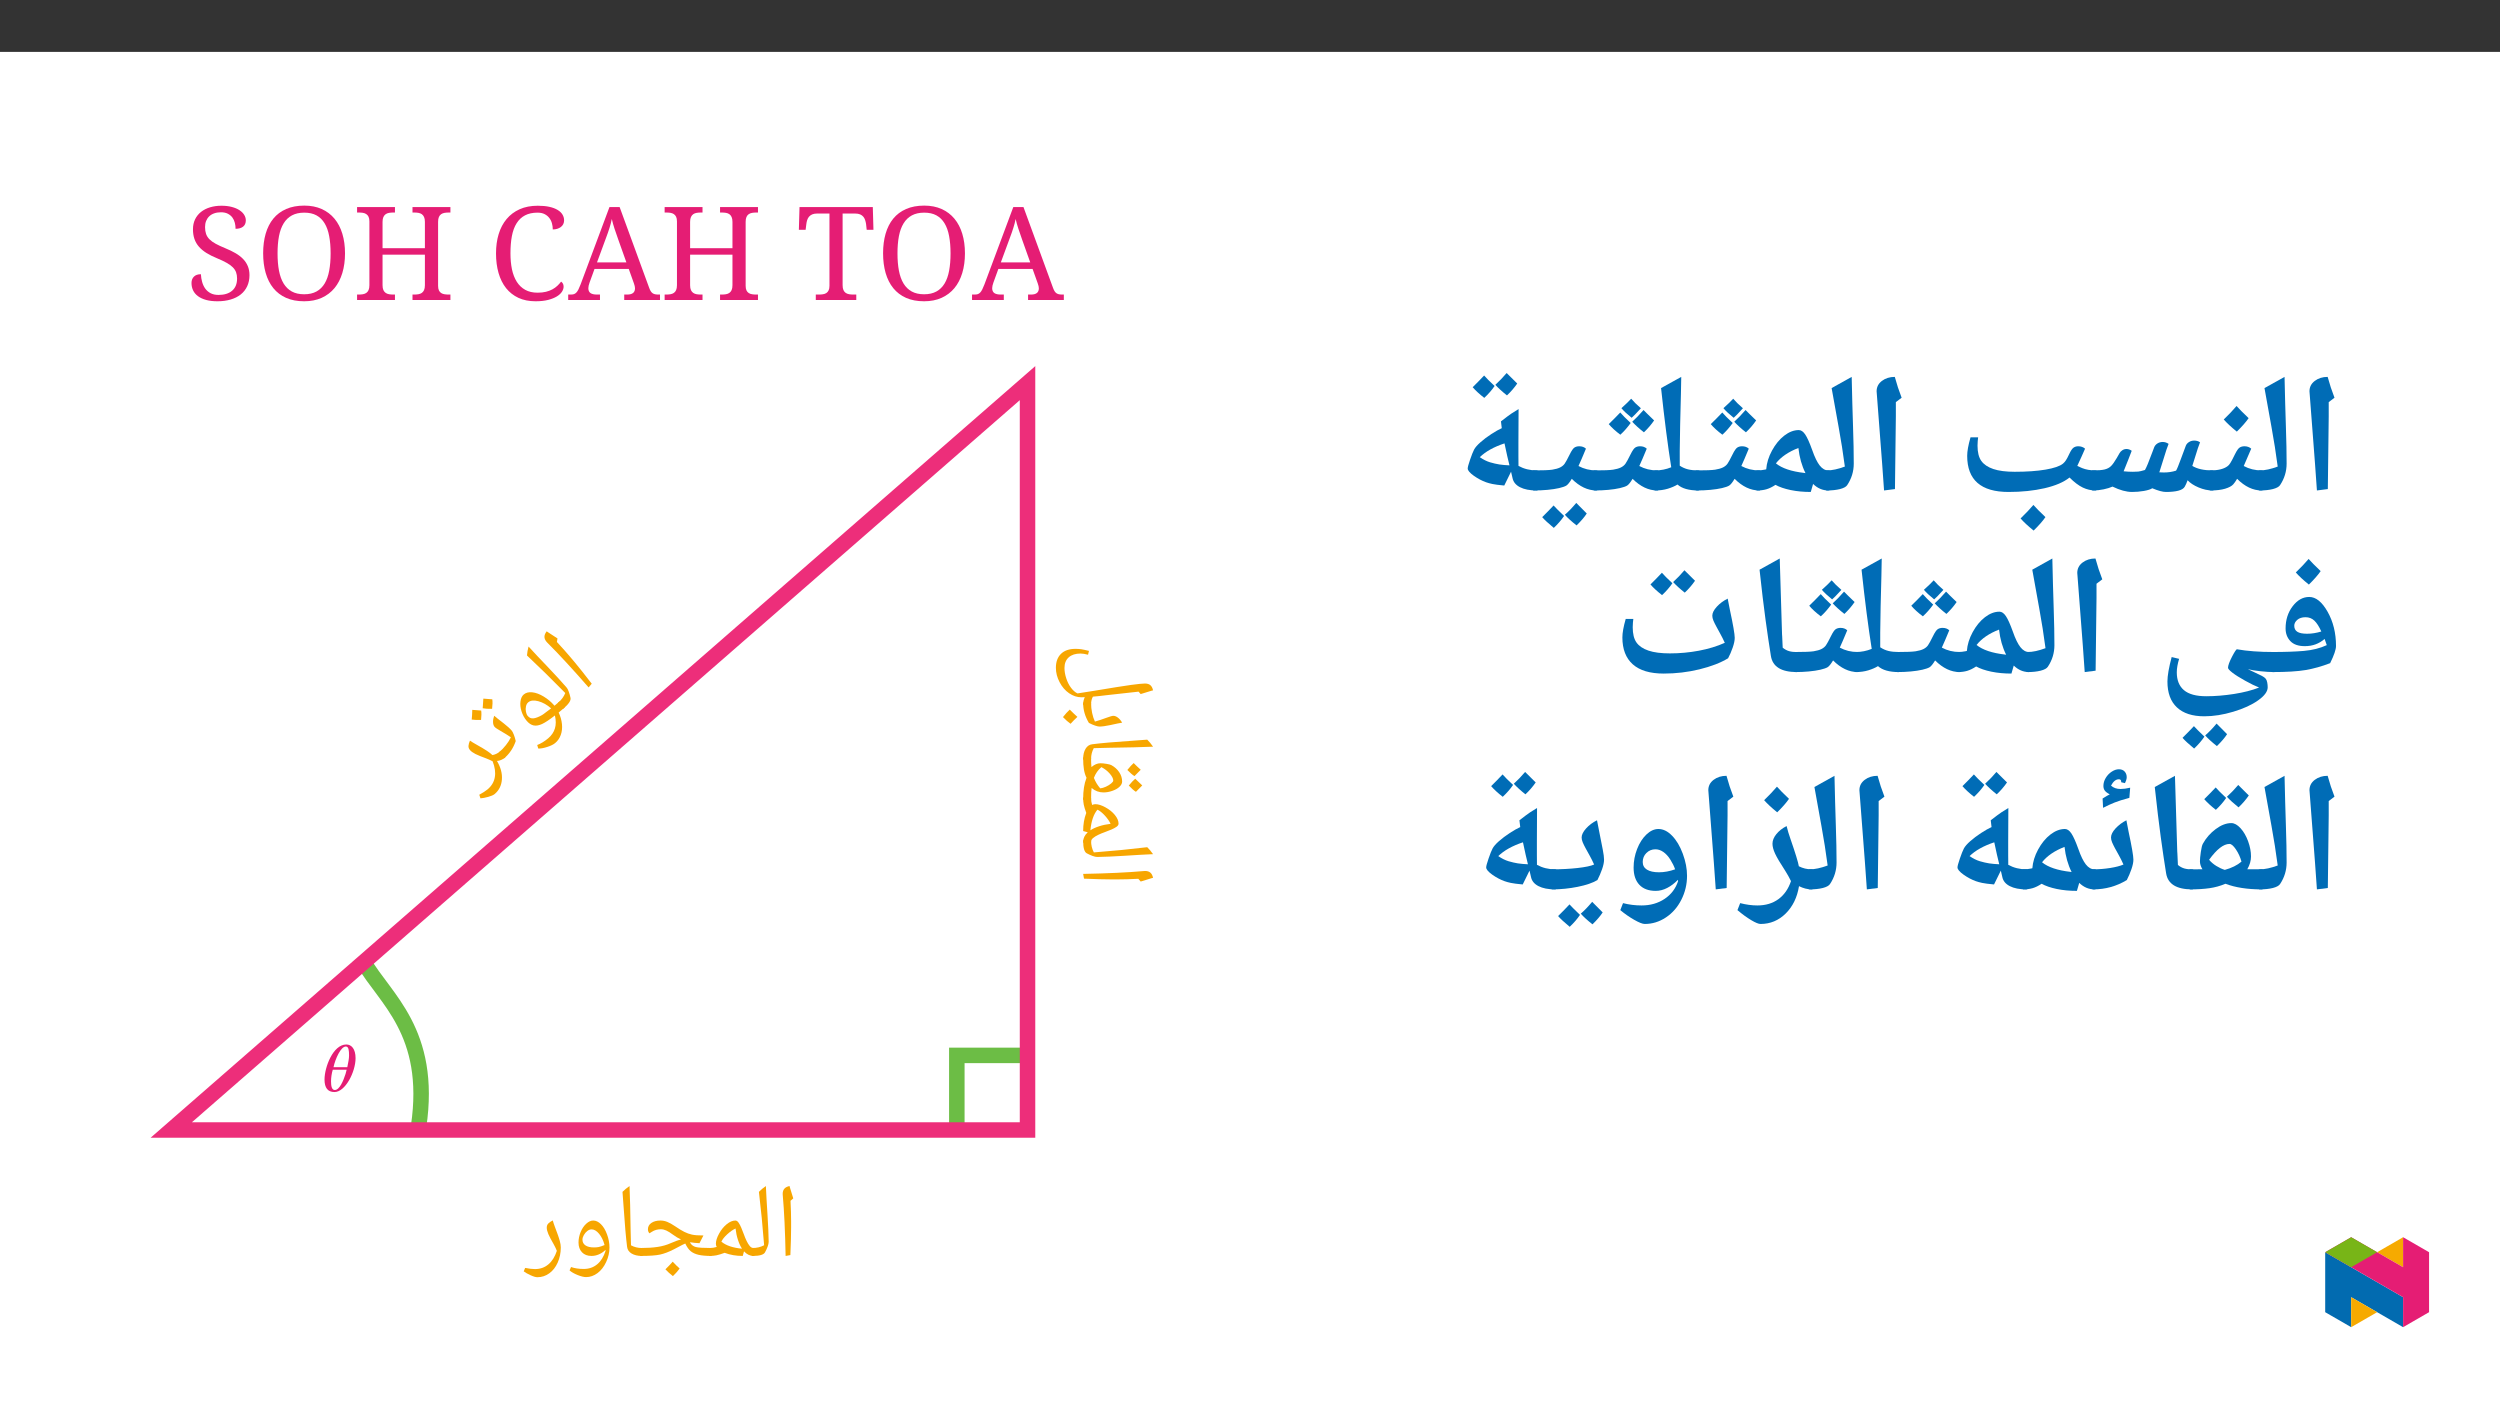 ﻿<?xml version="1.0" encoding="utf-8"?>
<svg xmlns="http://www.w3.org/2000/svg" xmlns:xlink="http://www.w3.org/1999/xlink" viewBox="0 0 960 540" version="1.1">
  <rect x="0" y="0" width="960" height="540" fill="#333333" stroke="none"/>
  <defs>
    <g>
      <symbol overflow="visible" id="glyph0-0">
        <path style="stroke:none;" d="M 2.484 0 L 2.484 -35.688 L 22.516 -35.688 L 22.516 0 Z M 4.906 -2.391 L 20.094 -2.391 L 20.094 -33.297 L 4.906 -33.297 Z M 4.906 -2.391 " />
      </symbol>
      <symbol overflow="visible" id="glyph0-1">
        <path style="stroke:none;" d="M 12.359 0.484 C 10.723 0.484 9.281 0.316 8.031 -0.016 C 6.789 -0.359 5.75 -0.836 4.906 -1.453 C 4.07 -2.066 3.441 -2.805 3.016 -3.672 C 2.598 -4.547 2.391 -5.504 2.391 -6.547 C 2.391 -7.555 2.703 -8.367 3.328 -8.984 C 3.953 -9.598 4.844 -9.906 6 -9.906 C 6.051 -8.863 6.211 -7.863 6.484 -6.906 C 6.754 -5.945 7.156 -5.098 7.688 -4.359 C 8.227 -3.629 8.91 -3.047 9.734 -2.609 C 10.566 -2.172 11.57 -1.953 12.75 -1.953 C 14.988 -1.953 16.738 -2.492 18 -3.578 C 19.258 -4.66 19.891 -6.219 19.891 -8.25 C 19.891 -9.164 19.758 -9.973 19.5 -10.672 C 19.238 -11.367 18.805 -12.016 18.203 -12.609 C 17.609 -13.203 16.816 -13.77 15.828 -14.312 C 14.848 -14.863 13.625 -15.441 12.156 -16.047 C 10.613 -16.68 9.266 -17.359 8.109 -18.078 C 6.953 -18.805 5.988 -19.613 5.219 -20.5 C 4.457 -21.383 3.891 -22.367 3.516 -23.453 C 3.141 -24.547 2.953 -25.781 2.953 -27.156 C 2.953 -28.582 3.223 -29.859 3.766 -30.984 C 4.316 -32.109 5.078 -33.055 6.047 -33.828 C 7.023 -34.598 8.18 -35.188 9.516 -35.594 C 10.859 -36 12.316 -36.203 13.891 -36.203 C 15.391 -36.203 16.719 -36.047 17.875 -35.734 C 19.031 -35.43 20.004 -35.02 20.797 -34.5 C 21.598 -33.977 22.207 -33.379 22.625 -32.703 C 23.039 -32.023 23.25 -31.32 23.25 -30.594 C 23.25 -29.52 22.895 -28.707 22.188 -28.156 C 21.477 -27.613 20.52 -27.344 19.312 -27.344 C 19.312 -28.125 19.219 -28.891 19.031 -29.641 C 18.844 -30.398 18.531 -31.078 18.094 -31.672 C 17.656 -32.266 17.078 -32.75 16.359 -33.125 C 15.641 -33.5 14.754 -33.688 13.703 -33.688 C 12.734 -33.688 11.867 -33.551 11.109 -33.281 C 10.359 -33.02 9.723 -32.641 9.203 -32.141 C 8.68 -31.641 8.281 -31.039 8 -30.344 C 7.727 -29.645 7.594 -28.863 7.594 -28 C 7.594 -27.008 7.723 -26.133 7.984 -25.375 C 8.242 -24.625 8.676 -23.941 9.281 -23.328 C 9.895 -22.711 10.695 -22.133 11.688 -21.594 C 12.688 -21.051 13.91 -20.484 15.359 -19.891 C 16.816 -19.297 18.117 -18.664 19.266 -18 C 20.422 -17.332 21.395 -16.586 22.188 -15.766 C 22.988 -14.941 23.598 -14.02 24.016 -13 C 24.441 -11.977 24.656 -10.828 24.656 -9.547 C 24.656 -7.961 24.363 -6.547 23.781 -5.297 C 23.207 -4.055 22.383 -3.004 21.312 -2.141 C 20.238 -1.285 18.941 -0.633 17.422 -0.188 C 15.91 0.258 14.223 0.484 12.359 0.484 Z M 12.359 0.484 " />
      </symbol>
      <symbol overflow="visible" id="glyph0-2">
        <path style="stroke:none;" d="M 34.25 -17.891 C 34.25 -15.141 33.906 -12.633 33.219 -10.375 C 32.539 -8.113 31.535 -6.176 30.203 -4.562 C 28.867 -2.957 27.223 -1.711 25.266 -0.828 C 23.316 0.047 21.082 0.484 18.562 0.484 C 15.906 0.484 13.594 0.047 11.625 -0.828 C 9.656 -1.711 8.02 -2.957 6.719 -4.562 C 5.414 -6.176 4.438 -8.117 3.781 -10.391 C 3.133 -12.66 2.812 -15.176 2.812 -17.938 C 2.812 -20.707 3.133 -23.219 3.781 -25.469 C 4.438 -27.727 5.414 -29.656 6.719 -31.25 C 8.02 -32.844 9.66 -34.07 11.641 -34.938 C 13.629 -35.812 15.953 -36.25 18.609 -36.25 C 21.129 -36.25 23.359 -35.812 25.297 -34.938 C 27.234 -34.07 28.867 -32.836 30.203 -31.234 C 31.535 -29.629 32.539 -27.703 33.219 -25.453 C 33.906 -23.203 34.25 -20.68 34.25 -17.891 Z M 8.344 -17.891 C 8.344 -15.422 8.523 -13.211 8.891 -11.266 C 9.266 -9.316 9.859 -7.672 10.672 -6.328 C 11.484 -4.992 12.535 -3.973 13.828 -3.266 C 15.117 -2.555 16.695 -2.203 18.562 -2.203 C 20.414 -2.203 21.988 -2.555 23.281 -3.266 C 24.57 -3.973 25.617 -4.992 26.422 -6.328 C 27.234 -7.672 27.816 -9.316 28.172 -11.266 C 28.535 -13.211 28.719 -15.422 28.719 -17.891 C 28.719 -20.367 28.535 -22.578 28.172 -24.516 C 27.816 -26.461 27.234 -28.102 26.422 -29.438 C 25.617 -30.781 24.578 -31.801 23.297 -32.5 C 22.023 -33.195 20.461 -33.547 18.609 -33.547 C 16.754 -33.547 15.176 -33.195 13.875 -32.5 C 12.57 -31.801 11.508 -30.781 10.688 -29.438 C 9.863 -28.102 9.266 -26.461 8.891 -24.516 C 8.523 -22.578 8.344 -20.367 8.344 -17.891 Z M 8.344 -17.891 " />
      </symbol>
      <symbol overflow="visible" id="glyph0-3">
        <path style="stroke:none;" d="M 23.188 0 L 23.188 -2.094 L 23.859 -2.094 C 24.422 -2.094 24.953 -2.133 25.453 -2.219 C 25.953 -2.301 26.383 -2.469 26.75 -2.719 C 27.113 -2.969 27.406 -3.328 27.625 -3.797 C 27.844 -4.273 27.953 -4.906 27.953 -5.688 L 27.953 -17.406 L 11.688 -17.406 L 11.688 -5.688 C 11.688 -4.906 11.797 -4.273 12.016 -3.797 C 12.242 -3.328 12.539 -2.969 12.906 -2.719 C 13.27 -2.469 13.703 -2.301 14.203 -2.219 C 14.711 -2.133 15.242 -2.094 15.797 -2.094 L 16.453 -2.094 L 16.453 0 L 1.906 0 L 1.906 -2.094 L 2.547 -2.094 C 3.109 -2.094 3.641 -2.133 4.141 -2.219 C 4.641 -2.301 5.07 -2.469 5.438 -2.719 C 5.812 -2.969 6.102 -3.328 6.312 -3.797 C 6.531 -4.273 6.641 -4.906 6.641 -5.688 L 6.641 -30.203 C 6.641 -30.93 6.531 -31.52 6.312 -31.969 C 6.094 -32.414 5.797 -32.758 5.422 -33 C 5.047 -33.25 4.609 -33.41 4.109 -33.484 C 3.617 -33.555 3.098 -33.594 2.547 -33.594 L 1.906 -33.594 L 1.906 -35.688 L 16.453 -35.688 L 16.453 -33.594 L 15.797 -33.594 C 15.242 -33.594 14.711 -33.551 14.203 -33.469 C 13.703 -33.383 13.27 -33.219 12.906 -32.969 C 12.539 -32.719 12.242 -32.352 12.016 -31.875 C 11.797 -31.406 11.688 -30.781 11.688 -30 L 11.688 -19.891 L 27.953 -19.891 L 27.953 -30 C 27.953 -30.781 27.844 -31.406 27.625 -31.875 C 27.406 -32.352 27.113 -32.719 26.75 -32.969 C 26.383 -33.219 25.953 -33.383 25.453 -33.469 C 24.953 -33.551 24.422 -33.594 23.859 -33.594 L 23.188 -33.594 L 23.188 -35.688 L 37.75 -35.688 L 37.75 -33.594 L 37.109 -33.594 C 36.535 -33.594 36 -33.551 35.5 -33.469 C 35.008 -33.383 34.578 -33.219 34.203 -32.969 C 33.828 -32.719 33.535 -32.352 33.328 -31.875 C 33.117 -31.406 33.016 -30.781 33.016 -30 L 33.016 -5.438 C 33.016 -4.707 33.125 -4.117 33.344 -3.672 C 33.562 -3.223 33.859 -2.883 34.234 -2.656 C 34.609 -2.426 35.039 -2.273 35.531 -2.203 C 36.031 -2.129 36.555 -2.094 37.109 -2.094 L 37.75 -2.094 L 37.75 0 Z M 23.188 0 " />
      </symbol>
      <symbol overflow="visible" id="glyph0-4">
        <path style="stroke:none;" d="M 18.891 -36.203 C 20.598 -36.203 22.082 -36.062 23.344 -35.781 C 24.613 -35.5 25.664 -35.102 26.5 -34.594 C 27.344 -34.094 27.969 -33.5 28.375 -32.812 C 28.789 -32.125 29 -31.383 29 -30.594 C 29 -30.051 28.891 -29.562 28.672 -29.125 C 28.453 -28.695 28.145 -28.332 27.75 -28.031 C 27.363 -27.738 26.906 -27.508 26.375 -27.344 C 25.852 -27.176 25.281 -27.094 24.656 -27.094 C 24.656 -27.875 24.551 -28.645 24.344 -29.406 C 24.145 -30.176 23.812 -30.863 23.344 -31.469 C 22.883 -32.082 22.285 -32.582 21.547 -32.969 C 20.805 -33.352 19.891 -33.547 18.797 -33.547 C 16.91 -33.547 15.305 -33.195 13.984 -32.5 C 12.672 -31.812 11.598 -30.801 10.766 -29.469 C 9.93 -28.145 9.328 -26.508 8.953 -24.562 C 8.586 -22.625 8.406 -20.398 8.406 -17.891 C 8.406 -15.66 8.598 -13.617 8.984 -11.766 C 9.379 -9.91 10 -8.316 10.844 -6.984 C 11.688 -5.66 12.766 -4.633 14.078 -3.906 C 15.391 -3.176 16.961 -2.812 18.797 -2.812 C 20.016 -2.812 21.094 -2.926 22.031 -3.156 C 22.969 -3.395 23.797 -3.707 24.516 -4.094 C 25.234 -4.488 25.863 -4.941 26.406 -5.453 C 26.945 -5.961 27.43 -6.5 27.859 -7.062 C 28.129 -6.875 28.352 -6.625 28.531 -6.312 C 28.719 -6.008 28.812 -5.609 28.812 -5.109 C 28.812 -4.473 28.594 -3.82 28.156 -3.156 C 27.727 -2.5 27.07 -1.898 26.188 -1.359 C 25.312 -0.828 24.195 -0.383 22.844 -0.031 C 21.5 0.312 19.898 0.484 18.047 0.484 C 15.555 0.484 13.363 0.047 11.469 -0.828 C 9.582 -1.711 8 -2.957 6.719 -4.562 C 5.445 -6.176 4.484 -8.113 3.828 -10.375 C 3.18 -12.633 2.859 -15.141 2.859 -17.891 C 2.859 -20.598 3.195 -23.07 3.875 -25.312 C 4.562 -27.562 5.578 -29.488 6.922 -31.094 C 8.266 -32.707 9.938 -33.961 11.938 -34.859 C 13.938 -35.754 16.254 -36.203 18.891 -36.203 Z M 18.891 -36.203 " />
      </symbol>
      <symbol overflow="visible" id="glyph0-5">
        <path style="stroke:none;" d="M 10.109 -11.938 L 8.203 -6.688 C 8.055 -6.301 7.941 -5.914 7.859 -5.531 C 7.773 -5.145 7.734 -4.816 7.734 -4.547 C 7.734 -3.691 8.004 -3.066 8.547 -2.672 C 9.098 -2.285 9.938 -2.094 11.062 -2.094 L 12.203 -2.094 L 12.203 0 L 0 0 L 0 -2.094 L 0.953 -2.094 C 1.441 -2.094 1.852 -2.145 2.188 -2.25 C 2.531 -2.363 2.844 -2.566 3.125 -2.859 C 3.406 -3.148 3.672 -3.547 3.922 -4.047 C 4.172 -4.555 4.453 -5.207 4.766 -6 L 15.844 -35.688 L 19.75 -35.688 L 31.062 -4.766 C 31.25 -4.242 31.441 -3.812 31.641 -3.469 C 31.848 -3.125 32.086 -2.848 32.359 -2.641 C 32.641 -2.441 32.957 -2.301 33.312 -2.219 C 33.676 -2.133 34.102 -2.094 34.594 -2.094 L 35.25 -2.094 L 35.25 0 L 21.516 0 L 21.516 -2.094 L 22.656 -2.094 C 24.656 -2.094 25.656 -2.895 25.656 -4.5 C 25.656 -4.77 25.617 -5.051 25.547 -5.344 C 25.473 -5.633 25.375 -5.969 25.25 -6.344 L 23.25 -11.938 Z M 19.234 -23.188 C 18.711 -24.676 18.234 -26.066 17.797 -27.359 C 17.367 -28.648 17.02 -29.898 16.75 -31.109 C 16.633 -30.504 16.5 -29.922 16.344 -29.359 C 16.188 -28.797 16.02 -28.223 15.844 -27.641 C 15.664 -27.055 15.461 -26.441 15.234 -25.797 C 15.004 -25.148 14.742 -24.438 14.453 -23.656 L 11.062 -14.453 L 22.344 -14.453 Z M 19.234 -23.188 " />
      </symbol>
      <symbol overflow="visible" id="glyph0-6">
        <path style="stroke:none;" d="M 17.797 -5.688 C 17.797 -4.906 17.906 -4.273 18.125 -3.797 C 18.344 -3.328 18.633 -2.969 19 -2.719 C 19.375 -2.469 19.812 -2.301 20.312 -2.219 C 20.812 -2.133 21.344 -2.094 21.906 -2.094 L 23.047 -2.094 L 23.047 0 L 7.5 0 L 7.5 -2.094 L 8.641 -2.094 C 9.191 -2.094 9.719 -2.129 10.219 -2.203 C 10.719 -2.273 11.148 -2.426 11.516 -2.656 C 11.891 -2.883 12.188 -3.223 12.406 -3.672 C 12.633 -4.117 12.75 -4.707 12.75 -5.438 L 12.75 -33.203 L 7.953 -33.203 C 7.223 -33.203 6.609 -33.094 6.109 -32.875 C 5.617 -32.656 5.211 -32.359 4.891 -31.984 C 4.578 -31.609 4.344 -31.172 4.188 -30.672 C 4.031 -30.18 3.922 -29.66 3.859 -29.109 L 3.594 -26.953 L 1 -26.953 L 1.25 -35.688 L 29.391 -35.688 L 29.641 -26.953 L 27.047 -26.953 L 26.812 -29.109 C 26.738 -29.66 26.617 -30.18 26.453 -30.672 C 26.297 -31.172 26.062 -31.609 25.75 -31.984 C 25.445 -32.359 25.039 -32.656 24.531 -32.875 C 24.031 -33.094 23.406 -33.203 22.656 -33.203 L 17.797 -33.203 Z M 17.797 -5.688 " />
      </symbol>
      <symbol overflow="visible" id="glyph1-0">
        <path style="stroke:none;" d="M 6.828 0 L 6.828 -18.406 L -0.141 -18.406 L -0.141 0 Z M 4.953 -1.797 L 1.891 -1.797 L 1.891 -16.625 L 4.812 -16.625 L 4.812 -1.797 Z M 4.953 -1.797 " />
      </symbol>
      <symbol overflow="visible" id="glyph1-1">
        <path style="stroke:none;" d="M 12.859 -12.703 C 12.859 -16.281 11.281 -17.969 9.312 -17.969 C 4.203 -17.969 0.938 -9.203 0.938 -4.516 C 0.938 -1.297 2.203 0.297 4.766 0.297 C 8.906 0.297 12.859 -7.422 12.859 -12.703 Z M 4.391 -9.25 C 5.078 -12.453 7.188 -17.188 9.125 -17.188 C 10.219 -17.188 10.359 -15.688 10.359 -13.719 C 10.359 -12.625 10.094 -11.141 9.688 -9.25 Z M 9.438 -8.281 C 9.359 -8.047 9.203 -7.297 9.016 -6.672 C 8.172 -4.016 6.703 -0.484 4.891 -0.484 C 3.734 -0.484 3.438 -1.984 3.438 -3.844 C 3.438 -5.141 3.688 -6.938 4.109 -8.281 Z M 9.438 -8.281 " />
      </symbol>
      <symbol overflow="visible" id="glyph2-0">
        <path style="stroke:none;" d="M 1.531 -1.281 L -16.828 -23.156 L -4.562 -33.453 L 13.797 -11.578 Z M 1.766 -3.984 L 11.078 -11.797 L -4.812 -30.734 L -14.125 -22.922 Z M 1.766 -3.984 " />
      </symbol>
      <symbol overflow="visible" id="glyph2-1">
        <path style="stroke:none;" d="M -3.734 -14.25 L -2.125 -12.344 C -0.469 -10.363 1.707 -7.617 4.406 -4.109 L 3.203 -2.688 C -2.941 -9.738 -8.207 -15.445 -12.594 -19.812 L -12.953 -20.203 C -13.492 -20.848 -13.758 -21.5 -13.75 -22.156 C -13.75 -22.812 -13.457 -23.504 -12.875 -24.234 C -12.727 -24.117 -12.598 -24.02 -12.484 -23.938 C -12.367 -23.852 -11.125 -23.039 -8.75 -21.5 L -8.969 -20.109 L -8.828 -19.984 C -6.879 -17.879 -5.18 -15.969 -3.734 -14.25 Z M -14.766 -25.203 Z M 5.344 -1.781 Z M 5.344 -1.781 " />
      </symbol>
      <symbol overflow="visible" id="glyph2-2">
        <path style="stroke:none;" d="M -0.031 0.031 C -0.207 0.176 -0.363 0.164 -0.5 0 L -2.047 -1.828 C -2.18 -1.992 -2.16 -2.148 -1.984 -2.297 C -0.742 -3.336 0.156 -4.562 0.719 -5.969 C -4.25 -11.039 -9.148 -15.848 -13.984 -20.391 C -13.91 -21.473 -13.707 -22.613 -13.375 -23.812 C -11.445 -21.695 -8.859 -18.945 -5.609 -15.562 C -2.91 -12.727 -0.629 -10.234 1.234 -8.078 C 1.535 -7.734 1.816 -7.188 2.078 -6.438 C 2.348 -5.688 2.566 -4.91 2.734 -4.109 C 2.953 -3.086 2.031 -1.707 -0.031 0.031 Z M -16.078 -24.094 Z M 4.438 -2.203 Z M 5.016 -1.5 Z M 5.016 -1.5 " />
      </symbol>
      <symbol overflow="visible" id="glyph2-3">
        <path style="stroke:none;" d="M 11.125 1.25 C 10.469 1.812 9.457 2.312 8.094 2.75 C 6.727 3.195 5.57 3.406 4.625 3.375 L 4.219 2.016 C 5.633 1.473 7.035 0.617 8.422 -0.547 C 9.691 -1.609 10.551 -2.859 11 -4.297 C 11.457 -5.742 11.461 -7.422 11.016 -9.328 C 8.961 -7.723 7.328 -6.633 6.109 -6.062 C 4.898 -5.5 3.816 -5.312 2.859 -5.5 C 1.898 -5.695 1 -6.297 0.156 -7.297 C -0.707 -8.328 -1.359 -9.523 -1.797 -10.891 C -2.234 -12.266 -2.367 -13.547 -2.203 -14.734 C -2.047 -15.93 -1.629 -16.816 -0.953 -17.391 C -0.109 -18.098 0.988 -18.375 2.344 -18.219 C 3.707 -18.07 5.172 -17.523 6.734 -16.578 C 8.297 -15.629 9.629 -14.504 10.734 -13.203 L 10.844 -13.062 L 12.656 -14.594 C 12.832 -14.738 12.988 -14.727 13.125 -14.562 L 14.672 -12.734 C 14.805 -12.566 14.785 -12.41 14.609 -12.266 L 12.453 -10.453 C 13.141 -9.035 13.562 -7.562 13.719 -6.031 C 13.875 -4.508 13.723 -3.113 13.266 -1.844 C 12.805 -0.582 12.094 0.445 11.125 1.25 Z M 0.766 -14.375 C 0.336 -14.02 0.051 -13.504 -0.094 -12.828 C -0.25 -12.148 -0.254 -11.461 -0.109 -10.766 C 0.023 -10.066 0.254 -9.523 0.578 -9.141 C 1.18 -8.422 1.926 -8.113 2.812 -8.219 C 3.695 -8.332 4.766 -8.742 6.016 -9.453 C 6.172 -9.547 6.344 -9.656 6.531 -9.781 C 6.727 -9.906 7.738 -10.664 9.562 -12.062 C 7.969 -13.445 6.32 -14.363 4.625 -14.812 C 2.926 -15.258 1.641 -15.113 0.766 -14.375 Z M -2.797 -18.375 Z M 13.141 2.141 Z M -5.984 -22.781 Z M -5.984 -22.781 " />
      </symbol>
      <symbol overflow="visible" id="glyph2-4">
        <path style="stroke:none;" d="M 0 0 C -0.164 0.133 -0.316 0.117 -0.453 -0.047 L -2 -1.875 C -2.133 -2.039 -2.117 -2.191 -1.953 -2.328 C -1.023 -3.109 -0.16 -4.008 0.641 -5.031 C 1.453 -6.051 2.078 -7.039 2.516 -8 C 1.461 -8.738 0.156 -9.551 -1.406 -10.438 C -2.695 -11.176 -3.469 -11.695 -3.719 -12 C -4.102 -12.445 -4.305 -13.055 -4.328 -13.828 C -4.348 -14.609 -4.203 -15.426 -3.891 -16.281 C -3.316 -15.77 -2.094 -14.797 -0.219 -13.359 C 1.195 -12.254 2.219 -11.328 2.844 -10.578 C 3.094 -10.285 3.359 -9.773 3.641 -9.047 C 3.93 -8.328 4.18 -7.5 4.391 -6.562 C 3.453 -3.852 1.988 -1.664 0 0 Z M -6.625 -16.531 Z M 4.641 -2.375 Z M 5.219 -1.672 Z M -8.875 -18.281 C -8.738 -17.375 -8.754 -16.172 -8.922 -14.672 C -10.461 -14.641 -11.66 -14.688 -12.516 -14.812 C -12.41 -15.77 -12.336 -17.016 -12.297 -18.547 C -11.848 -18.504 -10.707 -18.414 -8.875 -18.281 Z M -4.609 -22.594 C -4.473 -21.664 -4.5 -20.445 -4.688 -18.938 C -6.133 -18.906 -7.336 -18.977 -8.297 -19.156 C -8.242 -19.531 -8.16 -20.766 -8.047 -22.859 C -7.598 -22.805 -6.453 -22.719 -4.609 -22.594 Z M -6.375 -16.297 Z M -11.078 -21.609 Z M -6.625 -16.594 Z M -6.625 -16.594 " />
      </symbol>
      <symbol overflow="visible" id="glyph2-5">
        <path style="stroke:none;" d="M 12.219 -10.25 C 11.258 -9.445 10.223 -9.004 9.109 -8.922 C 10.547 -6.484 11.176 -4.113 11 -1.812 C 10.832 0.488 9.906 2.352 8.219 3.781 C 7.719 4.188 6.883 4.551 5.719 4.875 C 4.551 5.195 3.566 5.379 2.766 5.422 L 2.312 4.047 C 3.633 3.328 4.703 2.633 5.516 1.969 C 7.047 0.676 7.969 -0.879 8.281 -2.703 C 8.602 -4.523 8.32 -6.555 7.438 -8.797 C 6.613 -9.223 5.766 -9.602 4.891 -9.938 C 3.141 -10.57 1.785 -11.129 0.828 -11.609 C -0.129 -12.098 -0.82 -12.598 -1.25 -13.109 C -1.688 -13.617 -1.879 -14.16 -1.828 -14.734 C -1.785 -15.316 -1.598 -15.984 -1.266 -16.734 C -0.648 -16.305 0.066 -15.863 0.891 -15.406 C 2.973 -14.238 4.445 -13.363 5.312 -12.781 C 6.188 -12.195 6.867 -11.664 7.359 -11.188 C 8.398 -11.363 9.367 -11.828 10.266 -12.578 C 10.441 -12.723 10.598 -12.711 10.734 -12.547 L 12.281 -10.719 C 12.414 -10.551 12.395 -10.395 12.219 -10.25 Z M -4.016 -17 Z M 9.609 5.156 Z M 9.609 5.156 " />
      </symbol>
      <symbol overflow="visible" id="glyph3-0">
        <path style="stroke:none;" d="M 0 2 L 28.562 2 L 28.562 18.016 L 0 18.016 Z M 1.922 3.922 L 1.922 16.078 L 26.641 16.078 L 26.641 3.922 Z M 1.922 3.922 " />
      </symbol>
      <symbol overflow="visible" id="glyph3-1">
        <path style="stroke:none;" d="M 13.328 6.297 L 10.828 6.297 C 8.242 6.297 4.742 6.203 0.328 6.016 L 0 4.188 C 9.352 4.008 17.113 3.645 23.281 3.094 L 23.797 3.062 C 24.641 3.062 25.312 3.273 25.812 3.703 C 26.312 4.129 26.656 4.797 26.844 5.703 C 26.664 5.742 26.504 5.781 26.359 5.812 C 26.223 5.852 24.801 6.289 22.094 7.125 L 21.172 6.062 L 20.984 6.078 C 18.117 6.223 15.566 6.297 13.328 6.297 Z M 28.797 4.891 Z M -2.078 5.25 Z M -2.078 5.25 " />
      </symbol>
      <symbol overflow="visible" id="glyph3-2">
        <path style="stroke:none;" d="M 0 -0.047 C 0 -0.273 0.109 -0.391 0.328 -0.391 L 2.719 -0.391 C 2.938 -0.391 3.047 -0.273 3.047 -0.047 C 3.047 1.578 3.398 3.055 4.109 4.391 C 11.191 3.848 18.023 3.18 24.609 2.391 C 25.391 3.148 26.133 4.039 26.844 5.062 C 23.977 5.188 20.207 5.398 15.531 5.703 C 11.625 5.953 8.242 6.098 5.391 6.141 C 4.93 6.141 4.328 6.004 3.578 5.734 C 2.836 5.461 2.109 5.129 1.391 4.734 C 0.461 4.242 0 2.648 0 -0.047 Z M 28.797 3.172 Z M -1.172 4.812 Z M -2.078 4.812 Z M -2.078 4.812 " />
      </symbol>
      <symbol overflow="visible" id="glyph3-3">
        <path style="stroke:none;" d="M 0 0 C 0 -0.219 0.109 -0.328 0.328 -0.328 L 2.719 -0.328 C 2.938 -0.328 3.047 -0.219 3.047 0 C 3.047 0.883 3.18 1.758 3.453 2.625 C 3.836 2.414 4.25 2.312 4.688 2.312 C 5.789 2.312 7.082 2.719 8.562 3.531 C 10.051 4.344 11.258 5.32 12.188 6.469 C 13.125 7.625 13.594 8.727 13.594 9.781 C 13.594 10.227 13.332 10.633 12.812 11 C 12.289 11.363 11.641 11.711 10.859 12.047 C 10.078 12.391 9.227 12.723 8.312 13.047 C 7.406 13.367 6.562 13.719 5.781 14.094 C 5 14.469 4.348 14.867 3.828 15.297 C 3.305 15.723 3.047 16.211 3.047 16.766 C 3.047 17.055 2.91 17.203 2.641 17.203 L 0.438 17.203 C 0.145 17.203 0 17.055 0 16.766 C 0 15.41 0.586 14.191 1.766 13.109 L 0 12.625 C 0 10.07 0.391 7.781 1.172 5.75 L 1.188 5.641 C 0.719 4.367 0.398 3.32 0.234 2.5 C 0.078 1.676 0 0.844 0 0 Z M 10.531 9.859 C 10.082 8.859 9.348 7.801 8.328 6.688 C 7.305 5.57 6.359 4.816 5.484 4.422 C 4.023 6.148 3.125 8.789 2.781 12.344 C 3.625 11.77 4.738 11.254 6.125 10.797 C 7.508 10.348 8.977 10.035 10.531 9.859 Z M 15.547 7.797 Z M -1.172 10.453 Z M -2.469 9.672 Z M -2.469 9.672 " />
      </symbol>
      <symbol overflow="visible" id="glyph3-4">
        <path style="stroke:none;" d="M 3.188 3.484 C 4.332 2.504 5.477 2.016 6.625 2.016 C 7.312 2.016 8.109 2.094 9.016 2.25 C 9.922 2.406 10.516 2.562 10.797 2.719 C 12.066 3.406 13.078 4.305 13.828 5.422 C 14.586 6.547 14.969 7.754 14.969 9.047 C 14.969 9.734 14.629 10.398 13.953 11.047 C 13.285 11.691 12.375 12.211 11.219 12.609 C 10.07 13.016 8.93 13.219 7.797 13.219 C 6.078 13.219 4.562 12.645 3.25 11.5 C 3.113 12.352 3.047 13.785 3.047 15.797 C 3.047 16.035 2.938 16.156 2.719 16.156 L 0.328 16.156 C 0.109 16.156 0 16.035 0 15.797 C 0 12.516 0.41 9.844 1.234 7.781 L 1.297 7.594 C 0.836 6.688 0.504 5.625 0.297 4.406 C 0.098 3.195 0 1.742 0 0.047 C 0 -0.203 0.125 -0.328 0.375 -0.328 L 2.672 -0.328 C 2.922 -0.328 3.047 -0.203 3.047 0.047 C 3.047 1.516 3.094 2.66 3.188 3.484 Z M 6.562 11.656 C 7.227 11.594 7.957 11.379 8.75 11.016 C 9.539 10.648 10.207 10.238 10.75 9.781 C 11.289 9.332 11.562 8.961 11.562 8.672 C 11.562 7.922 11.113 7.031 10.219 6 C 9.32 4.969 8.25 4.133 7 3.5 C 5.707 4.602 4.75 5.977 4.125 7.625 C 4.688 9.094 5.5 10.438 6.562 11.656 Z M 16.922 7.984 Z M -1.172 7.75 Z M -2.078 7.75 Z M 19.703 6.953 C 18.93 6.473 18.02 5.688 16.969 4.594 C 17.938 3.395 18.75 2.508 19.406 1.938 C 20.062 2.633 20.961 3.492 22.109 4.516 C 21.785 4.828 20.984 5.641 19.703 6.953 Z M 20.266 12.984 C 19.473 12.492 18.562 11.691 17.531 10.578 C 18.438 9.453 19.258 8.578 20 7.953 C 20.258 8.234 21.156 9.094 22.688 10.531 C 22.352 10.844 21.547 11.66 20.266 12.984 Z M 16.578 7.594 Z M 23.672 7.406 Z M 16.969 7.594 Z M 16.969 7.594 " />
      </symbol>
      <symbol overflow="visible" id="glyph3-5">
        <path style="stroke:none;" d="M 2.719 10.797 L 0.328 10.797 C 0.109 10.797 0 10.688 0 10.469 C 0 8.895 0.305 7.586 0.922 6.547 C 1.547 5.516 2.398 4.938 3.484 4.812 C 6.891 4.375 12.156 3.914 19.281 3.438 L 24.609 3.047 C 25.367 3.785 26.113 4.688 26.844 5.75 C 22.781 5.926 17.031 6.066 9.594 6.172 L 4.078 6.312 C 3.391 7.562 3.047 8.945 3.047 10.469 C 3.047 10.688 2.938 10.797 2.719 10.797 Z M 28.797 4.531 Z M -2.078 6.938 Z M -2.078 6.938 " />
      </symbol>
      <symbol overflow="visible" id="glyph3-6">
        <path style="stroke:none;" d="M 0 0 C 0 -0.219 0.109 -0.328 0.328 -0.328 L 2.719 -0.328 C 2.938 -0.328 3.047 -0.219 3.047 0 C 3.047 1.207 3.176 2.445 3.438 3.719 C 3.707 5 4.066 6.117 4.516 7.078 C 5.754 6.734 7.219 6.25 8.906 5.625 C 10.289 5.113 11.18 4.859 11.578 4.859 C 12.172 4.859 12.77 5.098 13.375 5.578 C 13.988 6.055 14.52 6.691 14.969 7.484 C 14.207 7.598 12.676 7.91 10.375 8.422 C 8.613 8.797 7.242 8.984 6.266 8.984 C 5.879 8.984 5.316 8.859 4.578 8.609 C 3.848 8.367 3.055 8.023 2.203 7.578 C 0.734 5.117 0 2.594 0 0 Z M 16.922 5.547 Z M -1.172 5.078 Z M -2.078 5.078 Z M -4.828 7.922 C -5.723 7.297 -6.695 6.438 -7.75 5.344 C -6.852 4.195 -5.984 3.238 -5.141 2.469 C -3.961 3.664 -2.984 4.598 -2.203 5.266 C -3.211 6.191 -4.086 7.078 -4.828 7.922 Z M -5.141 5.25 Z M -1.812 5.266 Z M -8.141 5.344 Z M -1.234 5.266 Z M -1.234 5.266 " />
      </symbol>
      <symbol overflow="visible" id="glyph3-7">
        <path style="stroke:none;" d="M -2.172 19.828 L 4.297 18.812 C 11.066 17.676 15.781 16.926 18.438 16.562 C 21.102 16.207 22.863 16.031 23.719 16.031 C 24.613 16.031 25.305 16.238 25.797 16.656 C 26.297 17.07 26.645 17.738 26.844 18.656 C 26.664 18.695 26.504 18.734 26.359 18.766 C 26.223 18.805 24.801 19.242 22.094 20.078 L 21.266 19.141 L 20.641 19.219 L 8.797 20.531 C 7.055 20.758 5.395 20.938 3.812 21.062 L 3.734 21.078 C 3.273 21.93 3.047 22.906 3.047 24 C 3.047 24.227 2.938 24.344 2.719 24.344 L 0.328 24.344 C 0.109 24.344 0 24.227 0 24 C 0 23.039 0.211 22.129 0.641 21.266 L -0.672 21.312 C -2.316 21.312 -3.891 20.797 -5.391 19.766 C -6.891 18.734 -8.109 17.316 -9.047 15.516 C -9.992 13.723 -10.469 11.875 -10.469 9.969 C -10.469 7.688 -9.812 5.906 -8.5 4.625 C -7.195 3.352 -5.348 2.719 -2.953 2.719 C -2.18 2.719 -1.453 2.766 -0.766 2.859 C -0.086 2.961 0.91 3.176 2.234 3.5 L 1.875 4.969 C 0.707 4.664 -0.242 4.516 -0.984 4.516 C -2.93 4.516 -4.445 5 -5.531 5.969 C -6.625 6.945 -7.172 8.312 -7.172 10.062 C -7.172 11.32 -6.945 12.633 -6.5 14 C -6.062 15.375 -5.457 16.582 -4.688 17.625 C -3.914 18.664 -3.078 19.398 -2.172 19.828 Z M -10.484 1.328 Z M 28.797 16.172 Z M 18.922 9.203 Z M -12.422 12.312 Z M -12.422 12.312 " />
      </symbol>
      <symbol overflow="visible" id="glyph4-0">
        <path style="stroke:none;" d="M 2 0 L 2 -28.562 L 18.016 -28.562 L 18.016 0 Z M 3.922 -1.922 L 16.078 -1.922 L 16.078 -26.641 L 3.922 -26.641 Z M 3.922 -1.922 " />
      </symbol>
      <symbol overflow="visible" id="glyph4-1">
        <path style="stroke:none;" d="M 6.297 -13.328 L 6.297 -10.828 C 6.297 -8.242 6.203 -4.742 6.016 -0.328 L 4.188 0 C 4.008 -9.352 3.645 -17.113 3.094 -23.281 L 3.062 -23.797 C 3.062 -24.641 3.273 -25.312 3.703 -25.812 C 4.129 -26.312 4.797 -26.656 5.703 -26.844 C 5.742 -26.664 5.781 -26.504 5.812 -26.359 C 5.852 -26.223 6.289 -24.801 7.125 -22.094 L 6.062 -21.172 L 6.078 -20.984 C 6.223 -18.117 6.297 -15.566 6.297 -13.328 Z M 4.891 -28.797 Z M 5.25 2.078 Z M 5.25 2.078 " />
      </symbol>
      <symbol overflow="visible" id="glyph4-2">
        <path style="stroke:none;" d="M -0.047 0 C -0.273 0 -0.391 -0.109 -0.391 -0.328 L -0.391 -2.719 C -0.391 -2.938 -0.273 -3.047 -0.047 -3.047 C 1.578 -3.047 3.055 -3.398 4.391 -4.109 C 3.848 -11.191 3.18 -18.023 2.391 -24.609 C 3.148 -25.391 4.039 -26.133 5.062 -26.844 C 5.188 -23.977 5.398 -20.207 5.703 -15.531 C 5.953 -11.625 6.098 -8.242 6.141 -5.391 C 6.141 -4.93 6.004 -4.328 5.734 -3.578 C 5.461 -2.836 5.129 -2.109 4.734 -1.391 C 4.242 -0.461 2.648 0 -0.047 0 Z M 3.172 -28.797 Z M 4.812 1.172 Z M 4.812 2.078 Z M 4.812 2.078 " />
      </symbol>
      <symbol overflow="visible" id="glyph4-3">
        <path style="stroke:none;" d="M 0 0 C -0.219 0 -0.328 -0.109 -0.328 -0.328 L -0.328 -2.719 C -0.328 -2.938 -0.219 -3.047 0 -3.047 C 0.883 -3.047 1.758 -3.18 2.625 -3.453 C 2.414 -3.836 2.312 -4.25 2.312 -4.688 C 2.312 -5.789 2.719 -7.082 3.531 -8.562 C 4.344 -10.051 5.32 -11.258 6.469 -12.188 C 7.625 -13.125 8.727 -13.594 9.781 -13.594 C 10.227 -13.594 10.633 -13.332 11 -12.812 C 11.363 -12.289 11.711 -11.641 12.047 -10.859 C 12.391 -10.078 12.723 -9.227 13.047 -8.312 C 13.367 -7.406 13.719 -6.562 14.094 -5.781 C 14.469 -5 14.867 -4.348 15.297 -3.828 C 15.723 -3.305 16.211 -3.047 16.766 -3.047 C 17.055 -3.047 17.203 -2.91 17.203 -2.641 L 17.203 -0.438 C 17.203 -0.145 17.055 0 16.766 0 C 15.41 0 14.191 -0.586 13.109 -1.766 L 12.625 0 C 10.07 0 7.781 -0.391 5.75 -1.172 L 5.641 -1.188 C 4.367 -0.719 3.32 -0.398 2.5 -0.234 C 1.676 -0.078 0.844 0 0 0 Z M 9.859 -10.531 C 8.859 -10.082 7.801 -9.348 6.688 -8.328 C 5.57 -7.305 4.816 -6.359 4.422 -5.484 C 6.148 -4.023 8.789 -3.125 12.344 -2.781 C 11.77 -3.625 11.254 -4.738 10.797 -6.125 C 10.348 -7.508 10.035 -8.977 9.859 -10.531 Z M 7.797 -15.547 Z M 10.453 1.172 Z M 9.672 2.469 Z M 9.672 2.469 " />
      </symbol>
      <symbol overflow="visible" id="glyph4-4">
        <path style="stroke:none;" d="M 0 0 C -0.219 0 -0.328 -0.109 -0.328 -0.328 L -0.328 -2.719 C -0.328 -2.938 -0.219 -3.047 0 -3.047 C 2.5 -3.047 4.664 -3.188 6.5 -3.469 C 8.344 -3.75 10 -4.223 11.469 -4.891 C 13.188 -5.641 14.52 -6.113 15.469 -6.312 C 14.426 -6.789 13.406 -7.398 12.406 -8.141 C 11.363 -8.91 10.492 -9.453 9.797 -9.766 C 9.098 -10.086 8.406 -10.25 7.719 -10.25 C 6.438 -10.25 5.289 -9.926 4.281 -9.281 L 3.344 -8.688 C 2.945 -9.082 2.75 -9.602 2.75 -10.25 C 2.75 -11.258 3.191 -12.066 4.078 -12.672 C 4.961 -13.285 6.129 -13.594 7.578 -13.594 C 8.441 -13.594 9.297 -13.426 10.141 -13.094 C 10.992 -12.758 12.004 -12.195 13.172 -11.406 C 14.547 -10.457 15.723 -9.738 16.703 -9.25 C 17.68 -8.758 18.664 -8.406 19.656 -8.188 C 20.645 -7.969 22.113 -7.859 24.062 -7.859 L 22.547 -4.891 C 21.266 -4.953 20.125 -5.066 19.125 -5.234 L 18.875 -5.219 L 19.031 -4.969 C 19.5 -4.188 20.203 -3.672 21.141 -3.422 C 22.078 -3.172 24.016 -3.047 26.953 -3.047 C 27.191 -3.047 27.312 -2.938 27.312 -2.719 L 27.312 -0.328 C 27.312 -0.109 27.191 0 26.953 0 C 24.973 -0.008 23.379 -0.156 22.172 -0.438 C 20.961 -0.727 19.973 -1.18 19.203 -1.797 C 18.43 -2.422 17.727 -3.41 17.094 -4.766 L 16.062 -4.297 L 12.781 -2.578 C 10.781 -1.547 8.977 -0.859 7.375 -0.516 C 5.77 -0.172 3.312 0 0 0 Z M 12.938 -15.547 Z M 12.734 1.172 Z M 12.734 2.078 Z M 14.922 4.828 C 14.297 5.723 13.438 6.695 12.344 7.75 C 11.195 6.852 10.238 5.984 9.469 5.141 C 10.664 3.961 11.598 2.984 12.266 2.203 C 13.191 3.211 14.078 4.086 14.922 4.828 Z M 12.25 5.141 Z M 12.266 1.812 Z M 12.344 8.141 Z M 12.266 1.234 Z M 12.266 1.234 " />
      </symbol>
      <symbol overflow="visible" id="glyph4-5">
        <path style="stroke:none;" d="M 10.797 -2.719 L 10.797 -0.328 C 10.797 -0.109 10.688 0 10.469 0 C 8.895 0 7.586 -0.305 6.547 -0.922 C 5.516 -1.547 4.938 -2.398 4.812 -3.484 C 4.375 -6.891 3.914 -12.156 3.438 -19.281 L 3.047 -24.609 C 3.785 -25.367 4.688 -26.113 5.75 -26.844 C 5.926 -22.781 6.066 -17.031 6.172 -9.594 L 6.312 -4.078 C 7.562 -3.391 8.945 -3.047 10.469 -3.047 C 10.688 -3.047 10.797 -2.938 10.797 -2.719 Z M 4.531 -28.797 Z M 6.938 2.078 Z M 6.938 2.078 " />
      </symbol>
      <symbol overflow="visible" id="glyph4-6">
        <path style="stroke:none;" d="M 7.719 8.125 C 6.852 8.125 5.754 7.852 4.422 7.312 C 3.098 6.77 2.082 6.188 1.375 5.562 L 1.938 4.266 C 3.363 4.754 4.984 5 6.797 5 C 8.805 5 10.523 4.41 11.953 3.234 C 13.391 2.055 14.473 0.328 15.203 -1.953 L 15.156 -2.281 L 15.078 -2.234 C 14.359 -1.535 13.539 -0.988 12.625 -0.594 C 11.707 -0.195 10.758 0 9.781 0 C 8.25 0 7.035 -0.469 6.141 -1.406 C 5.254 -2.352 4.812 -3.602 4.812 -5.156 C 4.812 -6.508 5.082 -7.848 5.625 -9.172 C 6.176 -10.504 6.895 -11.57 7.781 -12.375 C 8.664 -13.188 9.555 -13.594 10.453 -13.594 C 11.484 -13.594 12.469 -13.129 13.406 -12.203 C 14.352 -11.285 15.141 -9.973 15.766 -8.266 C 16.391 -6.566 16.703 -4.883 16.703 -3.219 C 16.703 -1.332 16.273 0.52 15.422 2.344 C 14.578 4.164 13.473 5.582 12.109 6.594 C 10.742 7.613 9.281 8.125 7.719 8.125 Z M 9.828 -10.203 C 9.273 -10.203 8.727 -9.992 8.188 -9.578 C 7.656 -9.172 7.211 -8.648 6.859 -8.016 C 6.504 -7.391 6.328 -6.805 6.328 -6.266 C 6.328 -5.305 6.711 -4.566 7.484 -4.047 C 8.254 -3.523 9.344 -3.266 10.75 -3.266 C 11.406 -3.266 12.008 -3.316 12.562 -3.422 C 13.125 -3.535 13.875 -3.789 14.812 -4.188 C 14.352 -5.926 13.656 -7.363 12.719 -8.5 C 11.781 -9.633 10.816 -10.203 9.828 -10.203 Z M 10.25 -15.547 Z M 7.734 10.078 Z M 10.047 -22.938 Z M 10.047 -22.938 " />
      </symbol>
      <symbol overflow="visible" id="glyph4-7">
        <path style="stroke:none;" d="M 3.875 8.172 C 3.227 8.172 2.352 7.914 1.25 7.406 C 0.145 6.906 -0.727 6.41 -1.375 5.922 L -0.828 4.594 C 0.641 4.895 1.898 5.047 2.953 5.047 C 4.953 5.047 6.66 4.445 8.078 3.25 C 9.504 2.062 10.594 0.328 11.344 -1.953 C 11 -2.816 10.598 -3.656 10.141 -4.469 C 9.203 -6.082 8.52 -7.379 8.094 -8.359 C 7.676 -9.348 7.469 -10.176 7.469 -10.844 C 7.469 -11.52 7.672 -12.062 8.078 -12.469 C 8.484 -12.883 9.051 -13.273 9.781 -13.641 C 9.977 -12.91 10.242 -12.098 10.578 -11.203 C 10.922 -10.305 11.258 -9.395 11.594 -8.469 C 11.938 -7.539 12.234 -6.625 12.484 -5.719 C 12.734 -4.812 12.859 -3.977 12.859 -3.219 C 12.859 -1.156 12.461 0.766 11.672 2.547 C 10.879 4.328 9.797 5.707 8.422 6.688 C 7.055 7.676 5.539 8.172 3.875 8.172 Z M 7.266 -15.594 Z M 3.984 10.125 Z M 3.984 10.125 " />
      </symbol>
      <symbol overflow="visible" id="glyph5-0">
        <path style="stroke:none;" d="M 6.125 -46.406 L 32.812 -46.406 L 32.812 0 L 6.125 0 Z M 9.422 -3.297 L 29.516 -3.297 L 29.516 -43.094 L 9.422 -43.094 Z M 9.422 -3.297 " />
      </symbol>
      <symbol overflow="visible" id="glyph5-1">
        <path style="stroke:none;" d="M 12.375 -29.047 L 12.031 -1.109 L 7.844 -0.578 L 7.109 -10.891 L 4.984 -38.656 C 4.984 -40.281 5.66 -41.609 7.016 -42.641 C 8.367 -43.672 10.02 -44.188 11.969 -44.188 C 12.707 -41.445 13.582 -38.781 14.594 -36.188 L 12.375 -34.5 Z M 9.203 -47.359 Z M 9.812 3.75 Z M 9.812 3.75 " />
      </symbol>
      <symbol overflow="visible" id="glyph5-2">
        <path style="stroke:none;" d="M 1.781 -39.891 L 9.484 -44.188 C 9.641 -37.031 9.812 -30.688 10 -25.156 C 10.188 -19.625 10.281 -14.867 10.281 -10.891 C 10.281 -7.898 9.438 -5.141 7.75 -2.609 C 7.32 -1.973 6.398 -1.473 4.984 -1.109 C 3.566 -0.754 1.906 -0.578 0 -0.578 C -0.363 -0.578 -0.547 -0.754 -0.547 -1.109 L -0.547 -7.75 C -0.547 -8.102 -0.363 -8.281 0 -8.281 C 1.945 -8.281 4.234 -8.77 6.859 -9.75 C 6.516 -12.301 6.148 -14.828 5.766 -17.328 C 5.391 -19.828 4.062 -27.348 1.781 -39.891 Z M 5.141 -47.359 Z M 7.484 3.75 Z M 7.484 3.75 " />
      </symbol>
      <symbol overflow="visible" id="glyph5-3">
        <path style="stroke:none;" d="M 0 -0.578 C -0.363 -0.578 -0.547 -0.754 -0.547 -1.109 L -0.547 -7.75 C -0.547 -8.102 -0.363 -8.281 0 -8.281 C 2.789 -8.281 4.914 -8.789 6.375 -9.812 C 6.801 -10.102 7.191 -10.531 7.547 -11.094 C 7.91 -11.656 8.504 -12.781 9.328 -14.469 C 10.023 -15.883 10.629 -16.75 11.141 -17.062 C 11.648 -17.383 12.266 -17.547 12.984 -17.547 C 14.016 -17.547 14.879 -17.238 15.578 -16.625 L 12.703 -9.969 C 14.773 -8.844 17.055 -8.281 19.547 -8.281 C 19.91 -8.281 20.094 -8.102 20.094 -7.75 L 20.094 -1.109 C 20.094 -0.754 19.91 -0.578 19.547 -0.578 C 16.266 -0.578 13.133 -2.066 10.156 -5.047 C 9.645 -4.18 9.16 -3.484 8.703 -2.953 C 8.109 -2.273 7.062 -1.707 5.562 -1.25 C 4.07 -0.801 2.219 -0.578 0 -0.578 Z M 9.609 -22.344 Z M 11.328 3.75 Z M 14.578 -28.344 C 13.547 -26.844 12.035 -25.117 10.047 -23.172 C 7.91 -24.898 6.238 -26.453 5.031 -27.828 C 7.02 -29.754 8.66 -31.484 9.953 -33.016 C 10.879 -31.953 12.422 -30.395 14.578 -28.344 Z M 10.047 -22.531 Z M 9.984 -34.594 Z M 9.984 -34.594 " />
      </symbol>
      <symbol overflow="visible" id="glyph5-4">
        <path style="stroke:none;" d="M 12.859 -16.5 C 13.535 -16.5 14.203 -16.27 14.859 -15.812 L 13.516 -12.344 L 11.75 -7.938 C 12.926 -7.812 14.109 -7.75 15.297 -7.75 C 16.16 -7.75 16.852 -7.773 17.375 -7.828 C 17.895 -7.879 18.75 -8.082 19.938 -8.438 C 20.5 -9.375 21.414 -11.578 22.688 -15.047 L 23.516 -17.234 C 23.754 -17.785 24.148 -18.242 24.703 -18.609 C 25.266 -18.984 25.938 -19.18 26.719 -19.203 C 27.551 -19.203 28.316 -18.957 29.016 -18.469 C 28.523 -17.281 27.898 -15.422 27.141 -12.891 L 25.453 -7.547 L 27.234 -7.484 C 28.879 -7.484 30.43 -7.719 31.891 -8.188 C 32.254 -8.781 32.867 -10.27 33.734 -12.656 L 35.641 -17.781 C 35.867 -18.344 36.273 -18.805 36.859 -19.172 C 37.441 -19.547 38.113 -19.734 38.875 -19.734 C 39.707 -19.734 40.445 -19.516 41.094 -19.078 C 40.594 -17.848 39.953 -15.93 39.172 -13.328 L 38.125 -10 C 40.02 -8.852 42.598 -8.281 45.859 -8.281 C 46.223 -8.281 46.406 -8.102 46.406 -7.75 L 46.406 -1.109 C 46.406 -0.754 46.223 -0.578 45.859 -0.578 C 44.129 -0.578 42.352 -0.961 40.531 -1.734 C 38.707 -2.504 37.301 -3.426 36.312 -4.5 C 35.969 -3.508 35.598 -2.676 35.203 -2 C 34.816 -1.32 34 -0.816 32.75 -0.484 C 31.5 -0.16 29.914 0 28 0 C 26.77 0 25.02 -0.473 22.75 -1.422 C 22.113 -1.004 21.039 -0.66 19.531 -0.391 C 18.02 -0.129 16.504 0 14.984 0 C 12.805 0 10.305 -0.688 7.484 -2.062 C 6.598 -1.656 5.469 -1.305 4.094 -1.016 C 2.719 -0.723 1.352 -0.578 0 -0.578 C -0.363 -0.578 -0.547 -0.754 -0.547 -1.109 L -0.547 -7.75 C -0.547 -8.102 -0.363 -8.281 0 -8.281 C 1.969 -8.281 3.453 -8.398 4.453 -8.641 C 5.461 -8.891 6.281 -9.32 6.906 -9.938 C 7.531 -10.551 8.273 -11.598 9.141 -13.078 L 10.156 -14.859 C 10.406 -15.316 10.77 -15.703 11.25 -16.016 C 11.727 -16.336 12.266 -16.5 12.859 -16.5 Z M 23.391 -24.281 Z M 21.938 3.75 Z M 21.938 3.75 " />
      </symbol>
      <symbol overflow="visible" id="glyph5-5">
        <path style="stroke:none;" d="M 20.406 0 C 9.82 0 4.531 -4.625 4.531 -13.875 C 4.531 -15.645 4.957 -18.016 5.812 -20.984 L 8.734 -20.984 C 8.691 -20.785 8.641 -20.305 8.578 -19.547 C 8.523 -18.785 8.5 -18.195 8.5 -17.781 C 8.5 -15.238 8.984 -13.285 9.953 -11.922 C 10.93 -10.555 12.469 -9.52 14.562 -8.812 C 16.656 -8.102 19.395 -7.75 22.781 -7.75 C 27.352 -7.75 31.289 -8.023 34.594 -8.578 C 37.895 -9.141 40.141 -9.91 41.328 -10.891 C 41.742 -11.242 42.113 -11.664 42.438 -12.156 C 42.77 -12.645 43.191 -13.438 43.703 -14.531 C 44.316 -15.844 44.875 -16.672 45.375 -17.016 C 45.883 -17.367 46.477 -17.547 47.156 -17.547 C 48.219 -17.547 49.098 -17.238 49.797 -16.625 L 48.406 -13.484 L 46.812 -10 L 48.656 -9.172 C 50.113 -8.578 51.816 -8.281 53.766 -8.281 C 54.117 -8.281 54.297 -8.102 54.297 -7.75 L 54.297 -1.109 C 54.297 -0.754 54.117 -0.578 53.766 -0.578 C 52.086 -0.578 50.469 -0.953 48.906 -1.703 C 47.344 -2.453 45.648 -3.734 43.828 -5.547 C 41.629 -3.773 38.441 -2.406 34.266 -1.438 C 30.086 -0.477 25.469 0 20.406 0 Z M 26.281 -22.562 Z M 29.734 3.75 Z M 34.578 9.656 C 33.547 11.156 32.035 12.879 30.047 14.828 C 27.91 13.098 26.238 11.547 25.031 10.172 C 27.02 8.242 28.66 6.516 29.953 4.984 C 30.879 6.047 32.422 7.602 34.578 9.656 Z M 30.047 15.469 Z M 29.984 3.406 Z M 29.984 3.406 " />
      </symbol>
      <symbol overflow="visible" id="glyph5-6">
        <path style="stroke:none;" d="M 27.969 -1.266 C 27.969 -0.805 27.723 -0.578 27.234 -0.578 C 25.055 -0.578 23.109 -1.41 21.391 -3.078 L 20.5 0 C 17.727 0 15.148 -0.242 12.766 -0.734 C 10.391 -1.234 8.453 -1.898 6.953 -2.734 C 5.742 -1.93 4.598 -1.367 3.516 -1.047 C 2.441 -0.734 1.27 -0.578 0 -0.578 C -0.363 -0.578 -0.547 -0.754 -0.547 -1.109 L -0.547 -7.75 C -0.547 -8.102 -0.363 -8.281 0 -8.281 C 0.969 -8.281 1.953 -8.383 2.953 -8.594 L 3.391 -8.703 C 3.566 -11.086 4.305 -13.484 5.609 -15.891 C 6.922 -18.305 8.492 -20.223 10.328 -21.641 C 12.16 -23.055 14.02 -23.766 15.906 -23.766 C 16.789 -23.766 17.613 -23.195 18.375 -22.062 C 19.133 -20.938 20.035 -18.926 21.078 -16.031 C 22.004 -13.363 22.957 -11.406 23.938 -10.156 C 24.926 -8.906 26.023 -8.281 27.234 -8.281 C 27.723 -8.281 27.969 -8.07 27.969 -7.656 Z M 15.75 -16.891 C 11.938 -15.422 9.055 -13.453 7.109 -10.984 C 9.41 -9.098 13.07 -7.867 18.094 -7.297 L 18.469 -7.234 C 17.051 -10.066 16.145 -13.285 15.75 -16.891 Z M 13.297 -28.531 Z M 15.391 3.75 Z M 15.391 3.75 " />
      </symbol>
      <symbol overflow="visible" id="glyph5-7">
        <path style="stroke:none;" d="M 0 -0.578 C -0.363 -0.578 -0.547 -0.754 -0.547 -1.109 L -0.547 -7.75 C -0.547 -8.102 -0.363 -8.281 0 -8.281 C 3.488 -8.281 5.852 -8.375 7.094 -8.562 C 8.332 -8.758 9.332 -9.047 10.094 -9.422 C 10.852 -9.805 11.43 -10.285 11.828 -10.859 C 12.234 -11.43 12.883 -12.625 13.781 -14.438 C 14.477 -15.852 15.078 -16.723 15.578 -17.047 C 16.086 -17.379 16.703 -17.547 17.422 -17.547 C 18.484 -17.547 19.344 -17.238 20 -16.625 C 18.832 -13.789 17.879 -11.57 17.141 -9.969 C 19.211 -8.844 21.5 -8.281 24 -8.281 C 24.352 -8.281 24.531 -8.102 24.531 -7.75 L 24.531 -1.109 C 24.531 -0.754 24.352 -0.578 24 -0.578 C 20.695 -0.578 17.551 -2.066 14.562 -5.047 C 13.719 -3.648 13.016 -2.781 12.453 -2.438 C 11.891 -2.102 10.969 -1.785 9.688 -1.484 C 8.414 -1.191 6.938 -0.969 5.25 -0.812 C 3.57 -0.656 1.82 -0.578 0 -0.578 Z M 14.062 -22.344 Z M 12.281 3.75 Z M 13.828 -26.484 C 12.555 -24.723 11.234 -23.223 9.859 -21.984 C 7.973 -23.398 6.488 -24.754 5.406 -26.047 L 7.734 -28.359 L 9.828 -30.516 C 10.586 -29.609 11.922 -28.266 13.828 -26.484 Z M 22.828 -27.469 C 21.711 -25.844 20.406 -24.32 18.906 -22.906 C 17.102 -24.32 15.609 -25.676 14.422 -26.969 C 15.734 -28.145 17.18 -29.645 18.766 -31.469 C 19.297 -30.895 20.648 -29.562 22.828 -27.469 Z M 17.75 -32.141 C 15.938 -30.148 14.754 -28.93 14.203 -28.484 C 12.398 -29.941 11.086 -31.172 10.266 -32.172 C 12.047 -33.773 13.297 -34.988 14.016 -35.812 C 14.961 -34.695 16.207 -33.473 17.75 -32.141 Z M 14.016 -37.406 Z M 14.297 -22.578 Z M 14.297 -22.578 " />
      </symbol>
      <symbol overflow="visible" id="glyph5-8">
        <path style="stroke:none;" d="M 0 -0.578 C -0.363 -0.578 -0.547 -0.754 -0.547 -1.109 L -0.547 -7.75 C -0.547 -8.102 -0.363 -8.281 0 -8.281 C 2.07 -8.281 4.094 -8.68 6.062 -9.484 C 4.75 -17.742 3.445 -27.879 2.156 -39.891 L 9.906 -44.188 L 9.781 -37.547 C 9.539 -29.234 9.391 -21.969 9.328 -15.75 L 9.328 -10.094 C 10.305 -9.438 11.359 -8.969 12.484 -8.688 C 13.617 -8.414 14.938 -8.281 16.438 -8.281 C 16.82 -8.281 17.016 -8.102 17.016 -7.75 L 17.016 -1.109 C 17.016 -0.754 16.82 -0.578 16.438 -0.578 C 12.82 -0.578 10.164 -1.336 8.469 -2.859 C 7.477 -2.242 6.242 -1.707 4.766 -1.25 C 3.285 -0.801 1.695 -0.578 0 -0.578 Z M 5.141 -47.359 Z M 7.969 3.75 Z M 7.969 3.75 " />
      </symbol>
      <symbol overflow="visible" id="glyph5-9">
        <path style="stroke:none;" d="M 0 -0.578 C -0.363 -0.578 -0.547 -0.754 -0.547 -1.109 L -0.547 -7.75 C -0.547 -8.102 -0.363 -8.281 0 -8.281 C 3.488 -8.281 5.852 -8.375 7.094 -8.562 C 8.332 -8.758 9.332 -9.047 10.094 -9.422 C 10.852 -9.805 11.43 -10.285 11.828 -10.859 C 12.234 -11.43 12.883 -12.625 13.781 -14.438 C 14.477 -15.852 15.078 -16.723 15.578 -17.047 C 16.086 -17.379 16.703 -17.547 17.422 -17.547 C 18.484 -17.547 19.344 -17.238 20 -16.625 C 18.832 -13.789 17.879 -11.57 17.141 -9.969 C 19.211 -8.844 21.5 -8.281 24 -8.281 C 24.352 -8.281 24.531 -8.102 24.531 -7.75 L 24.531 -1.109 C 24.531 -0.754 24.352 -0.578 24 -0.578 C 20.695 -0.578 17.551 -2.066 14.562 -5.047 C 13.719 -3.648 13.016 -2.781 12.453 -2.438 C 11.891 -2.102 10.969 -1.785 9.688 -1.484 C 8.414 -1.191 6.938 -0.969 5.25 -0.812 C 3.57 -0.656 1.82 -0.578 0 -0.578 Z M 14.062 -22.344 Z M 12.281 3.75 Z M 11.609 9.219 C 10.535 10.801 9.219 12.328 7.656 13.797 C 5.551 12.055 4.066 10.68 3.203 9.672 L 5.516 7.344 L 7.578 5.188 C 8.148 5.844 9.492 7.188 11.609 9.219 Z M 20.312 8.266 C 19.445 9.617 18.145 11.145 16.406 12.844 C 14.477 11.332 12.977 9.969 11.906 8.75 C 13.281 7.562 14.738 6.047 16.281 4.203 C 16.531 4.484 17.875 5.836 20.312 8.266 Z M 11.969 4.203 Z M 11.938 14.422 Z M 11.938 9.344 Z M 11.938 9.344 " />
      </symbol>
      <symbol overflow="visible" id="glyph5-10">
        <path style="stroke:none;" d="M 21.438 -2.469 C 19.32 -2.664 17.801 -2.863 16.875 -3.062 C 15.957 -3.258 15.16 -3.477 14.484 -3.719 C 12.879 -4.289 11.297 -5.129 9.734 -6.234 C 8.18 -7.348 7.406 -8.273 7.406 -9.016 C 7.406 -9.504 7.707 -10.629 8.312 -12.391 C 8.914 -14.16 9.43 -15.457 9.859 -16.281 C 10.297 -17.102 11.117 -18.047 12.328 -19.109 C 13.535 -20.18 14.922 -21.223 16.484 -22.234 C 18.055 -23.254 19.391 -24.008 20.484 -24.5 L 20.172 -27.109 C 22.016 -28.547 23.379 -29.562 24.266 -30.156 C 25.148 -30.75 26.039 -31.305 26.938 -31.828 L 26.875 -18.859 L 26.875 -13.672 L 26.906 -10 C 29.02 -8.852 31.332 -8.281 33.844 -8.281 C 34.207 -8.281 34.391 -8.102 34.391 -7.75 L 34.391 -1.109 C 34.391 -0.754 34.207 -0.578 33.844 -0.578 C 31.227 -0.578 29.109 -0.992 27.484 -1.828 C 25.867 -2.66 24.91 -3.836 24.609 -5.359 L 24.047 -7.781 Z M 12.047 -13.359 C 13.398 -12.43 14.711 -11.773 15.984 -11.391 C 17.254 -11.016 18.453 -10.738 19.578 -10.562 C 20.711 -10.395 22 -10.281 23.438 -10.219 C 22.906 -12.289 22.27 -15.102 21.531 -18.656 C 17.445 -17.301 14.285 -15.535 12.047 -13.359 Z M 18.047 -35.953 Z M 22.844 3.75 Z M 17.734 -40.688 C 16.648 -39.102 15.328 -37.582 13.766 -36.125 C 11.898 -37.582 10.414 -38.945 9.312 -40.219 L 11.641 -42.562 L 13.703 -44.719 C 14.504 -43.789 15.848 -42.445 17.734 -40.688 Z M 26.422 -41.641 C 25.297 -40.016 23.984 -38.492 22.484 -37.078 C 20.691 -38.492 19.203 -39.848 18.016 -41.141 C 19.598 -42.598 21.047 -44.109 22.359 -45.672 C 23.141 -44.848 24.492 -43.504 26.422 -41.641 Z M 17.922 -47.266 Z M 17.891 -36.125 Z M 17.891 -36.125 " />
      </symbol>
      <symbol overflow="visible" id="glyph5-11">
        <path style="stroke:none;" d="M 15.938 3.75 Z M 13.547 -33.234 Z M 20.922 -10.922 C 20.723 -11.492 20.445 -12.285 20.094 -13.297 C 19.051 -12.391 17.898 -11.703 16.641 -11.234 C 15.391 -10.766 14.008 -10.531 12.5 -10.531 C 10.008 -10.531 8.156 -11.176 6.938 -12.469 C 5.719 -13.758 5.109 -15.379 5.109 -17.328 C 5.109 -20.629 6.008 -23.469 7.812 -25.844 C 9.625 -28.227 11.75 -29.422 14.188 -29.422 C 16.75 -29.422 19.102 -27.52 21.25 -23.719 C 23.395 -19.926 24.469 -15.551 24.469 -10.594 C 24.469 -9.238 23.719 -7.039 22.219 -4 C 19.039 -2.77 15.906 -1.891 12.812 -1.359 C 9.727 -0.836 5.477 -0.578 0.062 -0.578 C -0.344 -0.578 -0.547 -0.773 -0.547 -1.172 L -0.547 -7.75 C -0.547 -8.102 -0.344 -8.281 0.062 -8.281 C 4.82 -8.281 8.848 -8.422 12.141 -8.703 C 15.43 -8.992 18.359 -9.734 20.922 -10.922 Z M 8.438 -18.375 C 8.438 -17.344 8.82 -16.57 9.594 -16.062 C 10.375 -15.551 11.629 -15.297 13.359 -15.297 C 15.141 -15.297 16.961 -15.582 18.828 -16.156 C 17.973 -18.062 17.082 -19.453 16.156 -20.328 C 15.227 -21.203 14.098 -21.641 12.766 -21.641 C 11.43 -21.641 10.375 -21.301 9.594 -20.625 C 8.82 -19.945 8.438 -19.195 8.438 -18.375 Z M 18.578 -39.344 C 17.547 -37.844 16.035 -36.117 14.047 -34.172 C 11.91 -35.898 10.238 -37.453 9.031 -38.828 C 11.02 -40.754 12.66 -42.484 13.953 -44.016 C 14.879 -42.953 16.422 -41.395 18.578 -39.344 Z M 14.047 -33.531 Z M 13.984 -45.594 Z M 13.984 -45.594 " />
      </symbol>
      <symbol overflow="visible" id="glyph5-12">
        <path style="stroke:none;" d="M 39.609 5.359 C 38.129 4.785 36.336 3.91 34.234 2.734 C 32.129 1.566 30.508 0.547 29.375 -0.328 C 28.238 -1.211 27.672 -1.844 27.672 -2.219 C 27.672 -3.062 28.172 -4.457 29.172 -6.406 C 30.18 -8.352 30.828 -9.328 31.109 -9.328 C 35.035 -8.629 39.742 -8.281 45.234 -8.281 C 45.711 -8.281 45.953 -8.047 45.953 -7.578 L 45.953 -1.203 C 45.953 -0.785 45.711 -0.578 45.234 -0.578 C 43.828 -0.578 42.141 -0.68 40.172 -0.891 C 38.211 -1.098 36.586 -1.363 35.297 -1.688 L 36.906 -0.922 C 38.727 -0.078 39.988 0.523 40.688 0.891 C 41.383 1.266 41.867 1.625 42.141 1.969 C 42.422 2.32 42.617 2.812 42.734 3.438 C 42.848 4.062 42.906 4.672 42.906 5.266 C 42.906 6.879 41.68 8.551 39.234 10.281 C 36.797 12.02 33.625 13.473 29.719 14.641 C 25.82 15.816 22.102 16.406 18.562 16.406 C 13.977 16.406 10.473 15.266 8.047 12.984 C 5.617 10.711 4.406 7.398 4.406 3.047 C 4.406 0.867 4.945 -2.258 6.031 -6.344 L 8.891 -5.656 C 8.297 -3.688 8 -1.957 8 -0.469 C 8 2.531 8.91 4.805 10.734 6.359 C 12.566 7.922 15.422 8.703 19.297 8.703 C 22.723 8.703 26.289 8.41 30 7.828 C 33.719 7.242 36.922 6.422 39.609 5.359 Z M 21.797 -15.047 Z M 2.188 16.469 Z M 18.562 19.578 Z M 18.609 24.219 C 17.535 25.801 16.219 27.328 14.656 28.797 C 12.551 27.055 11.066 25.68 10.203 24.672 L 12.516 22.344 L 14.578 20.188 C 15.148 20.844 16.492 22.188 18.609 24.219 Z M 27.312 23.266 C 26.445 24.617 25.145 26.145 23.406 27.844 C 21.477 26.332 19.977 24.969 18.906 23.75 C 20.281 22.562 21.738 21.047 23.281 19.203 C 23.531 19.484 24.875 20.836 27.312 23.266 Z M 18.969 19.203 Z M 18.938 29.422 Z M 18.938 24.344 Z M 18.938 24.344 " />
      </symbol>
      <symbol overflow="visible" id="glyph5-13">
        <path style="stroke:none;" d="M 19.844 -1.109 C 19.844 -0.754 19.66 -0.578 19.297 -0.578 C 13.305 -0.578 9.977 -2.633 9.312 -6.75 C 8.645 -10.863 7.957 -15.516 7.25 -20.703 C 6.539 -25.898 5.773 -32.297 4.953 -39.891 L 12.703 -44.188 L 13.609 -14.406 L 13.609 -15.047 L 13.844 -9.938 C 14.625 -9.301 15.445 -8.859 16.312 -8.609 C 17.176 -8.367 18.211 -8.25 19.422 -8.25 C 19.703 -8.25 19.844 -8.082 19.844 -7.75 Z M 8.312 -47.359 Z M 11.266 3.75 Z M 11.266 3.75 " />
      </symbol>
      <symbol overflow="visible" id="glyph5-14">
        <path style="stroke:none;" d="M 20.406 0 C 15.156 0 11.195 -1.18 8.531 -3.547 C 5.863 -5.922 4.531 -9.363 4.531 -13.875 C 4.531 -15.645 4.957 -18.016 5.812 -20.984 L 8.734 -20.984 C 8.691 -20.785 8.641 -20.305 8.578 -19.547 C 8.523 -18.785 8.5 -18.195 8.5 -17.781 C 8.5 -15.238 8.984 -13.285 9.953 -11.922 C 10.93 -10.555 12.469 -9.52 14.562 -8.812 C 16.656 -8.102 19.395 -7.75 22.781 -7.75 C 26.57 -7.75 30.285 -8.094 33.922 -8.781 C 37.566 -9.469 40.879 -10.477 43.859 -11.812 C 43.285 -13.082 42.711 -14.227 42.141 -15.25 C 41.578 -16.281 41.066 -17.219 40.609 -18.062 C 40.148 -18.906 39.773 -19.664 39.484 -20.344 C 39.203 -21.02 39.062 -21.645 39.062 -22.219 C 39.062 -23.27 39.641 -24.426 40.797 -25.688 C 41.953 -26.945 43.344 -27.977 44.969 -28.781 L 45.797 -24.562 C 47.047 -18.75 47.672 -15.133 47.672 -13.719 C 47.672 -12.719 47.41 -11.469 46.891 -9.969 C 46.367 -8.469 45.781 -7.102 45.125 -5.875 C 42.25 -4.133 38.578 -2.719 34.109 -1.625 C 29.648 -0.539 25.082 0 20.406 0 Z M 23.734 -29.734 Z M 24.562 3.75 Z M 23.734 -34.688 C 22.648 -33.102 21.328 -31.582 19.766 -30.125 C 17.898 -31.582 16.414 -32.945 15.312 -34.219 L 17.641 -36.562 L 19.703 -38.719 C 20.504 -37.789 21.848 -36.445 23.734 -34.688 Z M 32.422 -35.641 C 31.297 -34.016 29.984 -32.492 28.484 -31.078 C 26.691 -32.492 25.203 -33.848 24.016 -35.141 C 25.598 -36.598 27.047 -38.109 28.359 -39.672 C 29.141 -38.848 30.492 -37.504 32.422 -35.641 Z M 23.922 -41.266 Z M 23.891 -30.125 Z M 23.891 -30.125 " />
      </symbol>
      <symbol overflow="visible" id="glyph5-15">
        <path style="stroke:none;" d="M 0.062 -8.281 L 2.406 -8.281 L 4.609 -8.312 C 3.973 -9.352 3.656 -10.359 3.656 -11.328 C 3.656 -12.172 3.77 -13.383 4 -14.969 C 4.227 -16.562 4.492 -17.613 4.797 -18.125 C 6.023 -20.344 7.664 -22.211 9.719 -23.734 C 11.77 -25.266 13.766 -26.031 15.703 -26.031 C 16.867 -26.031 18.051 -25.375 19.25 -24.062 C 20.445 -22.75 21.414 -21.078 22.156 -19.047 C 22.895 -17.016 23.266 -15.078 23.266 -13.234 C 23.266 -11.586 22.789 -9.945 21.844 -8.312 L 22.281 -8.312 L 27.359 -8.281 C 27.711 -8.281 27.891 -8.102 27.891 -7.75 L 27.891 -1.109 C 27.891 -0.754 27.711 -0.578 27.359 -0.578 C 21.859 -0.578 17.223 -1.297 13.453 -2.734 C 11.484 -1.898 9.438 -1.332 7.312 -1.031 C 5.188 -0.727 2.77 -0.578 0.062 -0.578 C -0.344 -0.578 -0.547 -0.773 -0.547 -1.172 L -0.547 -7.688 C -0.547 -8.082 -0.344 -8.281 0.062 -8.281 Z M 19.609 -11.234 C 19.148 -12.93 18.441 -14.488 17.484 -15.906 C 16.535 -17.32 15.711 -18.031 15.016 -18.031 C 12.723 -18.031 10.109 -16 7.172 -11.938 C 7.93 -11.039 8.852 -10.254 9.938 -9.578 C 11.031 -8.898 12.117 -8.395 13.203 -8.062 C 15.828 -8.781 17.961 -9.836 19.609 -11.234 Z M 13.609 -30.781 Z M 13.234 3.75 Z M 13.734 -35.688 C 12.648 -34.102 11.328 -32.582 9.766 -31.125 C 7.898 -32.582 6.414 -33.945 5.312 -35.219 L 7.641 -37.562 L 9.703 -39.719 C 10.504 -38.789 11.848 -37.445 13.734 -35.688 Z M 22.422 -36.641 C 21.297 -35.016 19.984 -33.492 18.484 -32.078 C 16.691 -33.492 15.203 -34.848 14.016 -36.141 C 15.598 -37.598 17.047 -39.109 18.359 -40.672 C 19.141 -39.848 20.492 -38.504 22.422 -36.641 Z M 13.922 -42.266 Z M 13.891 -31.125 Z M 13.891 -31.125 " />
      </symbol>
      <symbol overflow="visible" id="glyph5-16">
        <path style="stroke:none;" d="M 0 -0.578 C -0.363 -0.578 -0.547 -0.754 -0.547 -1.109 L -0.547 -7.75 C -0.547 -8.102 -0.363 -8.281 0 -8.281 C 2.156 -8.281 4.32 -8.453 6.5 -8.797 C 8.688 -9.148 10.379 -9.594 11.578 -10.125 C 11.016 -11.395 10.445 -12.539 9.875 -13.562 C 9.301 -14.594 8.785 -15.523 8.328 -16.359 C 7.879 -17.191 7.508 -17.945 7.219 -18.625 C 6.938 -19.301 6.797 -19.926 6.797 -20.5 C 6.797 -21.562 7.379 -22.727 8.547 -24 C 9.723 -25.27 11.109 -26.305 12.703 -27.109 L 13.516 -22.859 C 14.766 -17.035 15.391 -13.414 15.391 -12 C 15.391 -11 15.141 -9.781 14.641 -8.344 C 14.148 -6.906 13.555 -5.508 12.859 -4.156 C 8.922 -1.77 4.633 -0.578 0 -0.578 Z M 9.016 -31.859 Z M 8.25 3.75 Z M 10.703 -41.719 L 10.703 -41.953 C 10.703 -42.555 10.406 -42.859 9.812 -42.859 C 8.664 -42.859 7.66 -42.047 6.797 -40.422 C 7.742 -39.555 8.969 -39.125 10.469 -39.125 C 11.508 -39.125 12.738 -39.289 14.156 -39.625 L 13.844 -35.719 C 11.445 -35.082 9.562 -34.488 8.188 -33.938 C 6.812 -33.395 5.332 -32.711 3.75 -31.891 L 3.562 -35.469 C 4.844 -36.289 5.758 -36.82 6.312 -37.062 C 5.344 -37.582 4.691 -38.086 4.359 -38.578 C 4.035 -39.066 3.875 -39.641 3.875 -40.297 C 3.875 -41.348 4.164 -42.363 4.75 -43.344 C 5.332 -44.332 6.098 -45.141 7.047 -45.766 C 7.992 -46.391 8.914 -46.703 9.812 -46.703 C 10.758 -46.703 11.5 -46.41 12.031 -45.828 C 12.562 -45.242 12.828 -44.508 12.828 -43.625 C 12.828 -43.25 12.742 -42.832 12.578 -42.375 C 12.422 -41.914 12.281 -41.582 12.156 -41.375 Z M 8.219 -48.297 Z M 8.828 -32.203 Z M 8.828 -32.203 " />
      </symbol>
      <symbol overflow="visible" id="glyph5-17">
        <path style="stroke:none;" d="M 26.781 -1.109 C 26.781 -0.754 26.602 -0.578 26.25 -0.578 C 24.688 -0.578 23.078 -0.988 21.422 -1.812 C 20.723 2.508 19.02 6.008 16.312 8.688 C 13.602 11.363 10.379 12.703 6.641 12.703 C 5.891 12.703 4.695 12.211 3.062 11.234 C 1.426 10.266 -0.332 8.984 -2.219 7.391 L -1.172 4.703 C 1.148 5.297 3.348 5.594 5.422 5.594 C 8.617 5.594 11.316 4.785 13.516 3.172 C 15.723 1.566 17.332 -0.738 18.344 -3.75 C 17.688 -5.102 16.945 -6.426 16.125 -7.719 C 14.176 -10.695 12.875 -12.906 12.219 -14.344 C 11.562 -15.781 11.234 -17.031 11.234 -18.094 C 11.234 -19.344 11.734 -20.582 12.734 -21.812 C 13.742 -23.051 15.051 -24.078 16.656 -24.891 C 17.062 -23.234 17.562 -21.57 18.156 -19.906 C 20.039 -14.469 21.109 -10.984 21.359 -9.453 C 22.879 -8.672 24.508 -8.281 26.25 -8.281 C 26.602 -8.281 26.781 -8.102 26.781 -7.75 Z M 12.766 -29.641 Z M 6.562 15.875 Z M 17.578 -35.344 C 16.547 -33.844 15.035 -32.117 13.047 -30.172 C 10.91 -31.898 9.238 -33.453 8.031 -34.828 C 10.02 -36.754 11.66 -38.484 12.953 -40.016 C 13.879 -38.953 15.422 -37.395 17.578 -35.344 Z M 13.047 -29.531 Z M 12.984 -41.594 Z M 12.984 -41.594 " />
      </symbol>
      <symbol overflow="visible" id="glyph5-18">
        <path style="stroke:none;" d="M 28.953 -5.812 C 28.953 -2.531 28.223 0.539 26.766 3.406 C 25.316 6.281 23.336 8.547 20.828 10.203 C 18.328 11.867 15.617 12.703 12.703 12.703 C 11.867 12.703 10.504 12.16 8.609 11.078 C 6.723 9.992 4.961 8.766 3.328 7.391 L 4.375 4.703 C 6.688 5.297 9.055 5.594 11.484 5.594 C 14.867 5.594 17.816 4.754 20.328 3.078 C 22.836 1.41 24.566 -0.863 25.516 -3.75 L 25.453 -4.25 C 24.18 -2.938 22.816 -1.898 21.359 -1.141 C 19.898 -0.379 18.422 0 16.922 0 C 14.211 0 12.117 -0.781 10.641 -2.344 C 9.172 -3.914 8.438 -6.117 8.438 -8.953 C 8.438 -11.398 8.883 -13.773 9.781 -16.078 C 10.688 -18.391 11.879 -20.25 13.359 -21.656 C 14.836 -23.062 16.375 -23.766 17.969 -23.766 C 19.801 -23.766 21.551 -22.898 23.219 -21.172 C 24.895 -19.453 26.27 -17.133 27.344 -14.219 C 28.414 -11.301 28.953 -8.5 28.953 -5.812 Z M 16.828 -15.969 C 15.453 -15.969 14.289 -15.492 13.344 -14.547 C 12.406 -13.609 11.938 -12.461 11.938 -11.109 C 11.938 -9.816 12.477 -8.832 13.562 -8.156 C 14.656 -7.477 16.195 -7.141 18.188 -7.141 C 20.176 -7.141 22.238 -7.52 24.375 -8.281 C 23.969 -9.469 23.359 -10.707 22.547 -12 C 21.734 -13.289 20.832 -14.273 19.844 -14.953 C 18.863 -15.629 17.859 -15.969 16.828 -15.969 Z M 17.609 -28.531 Z M 12.562 15.875 Z M 17.297 -42.188 Z M 17.297 -42.188 " />
      </symbol>
      <symbol overflow="visible" id="glyph5-19">
        <path style="stroke:none;" d="M 0 -0.578 C -0.363 -0.578 -0.547 -0.754 -0.547 -1.109 L -0.547 -7.75 C -0.547 -8.102 -0.363 -8.281 0 -8.281 C 3.406 -8.281 6.625 -8.445 9.656 -8.781 C 12.695 -9.125 14.82 -9.57 16.031 -10.125 C 15.457 -11.395 14.883 -12.539 14.312 -13.562 C 13.738 -14.594 13.223 -15.523 12.766 -16.359 C 12.316 -17.191 11.945 -17.945 11.656 -18.625 C 11.375 -19.301 11.234 -19.926 11.234 -20.5 C 11.234 -21.539 11.805 -22.703 12.953 -23.984 C 14.109 -25.266 15.504 -26.305 17.141 -27.109 L 17.969 -22.859 C 18.582 -19.805 19.047 -17.453 19.359 -15.797 C 19.68 -14.148 19.844 -12.883 19.844 -12 C 19.844 -11 19.594 -9.781 19.094 -8.344 C 18.594 -6.906 17.992 -5.508 17.297 -4.156 C 15.516 -3.082 12.992 -2.219 9.734 -1.562 C 6.484 -0.906 3.238 -0.578 0 -0.578 Z M 12.5 -31.859 Z M 11.422 3.75 Z M 10.609 9.219 C 9.535 10.801 8.219 12.328 6.656 13.797 C 4.551 12.055 3.066 10.68 2.203 9.672 L 4.516 7.344 L 6.578 5.188 C 7.148 5.844 8.492 7.188 10.609 9.219 Z M 19.312 8.266 C 18.445 9.617 17.145 11.145 15.406 12.844 C 13.477 11.332 11.977 9.969 10.906 8.75 C 12.281 7.562 13.738 6.047 15.281 4.203 C 15.531 4.484 16.875 5.836 19.312 8.266 Z M 10.969 4.203 Z M 10.938 14.422 Z M 10.938 9.344 Z M 10.938 9.344 " />
      </symbol>
    </g>
    <clipPath id="clip1">
      <path d="M 57.82 285 L 246 285 L 246 495.77 L 57.82 495.77 Z M 57.82 285 " />
    </clipPath>
    <clipPath id="clip2">
      <path d="M 57.82 62 L 451.617 62 L 451.617 495.77 L 57.82 495.77 Z M 57.82 62 " />
    </clipPath>
    <clipPath id="clip3">
      <path d="M 892.875 480 L 923 480 L 923 509.637 L 892.875 509.637 Z M 892.875 480 " />
    </clipPath>
    <clipPath id="clip4">
      <path d="M 902 498 L 913 498 L 913 509.637 L 902 509.637 Z M 902 498 " />
    </clipPath>
    <clipPath id="clip5">
      <path d="M 912 475.094 L 923 475.094 L 923 487 L 912 487 Z M 912 475.094 " />
    </clipPath>
    <clipPath id="clip6">
      <path d="M 892.875 475.094 L 932.762 475.094 L 932.762 509.637 L 892.875 509.637 Z M 892.875 475.094 " />
    </clipPath>
    <clipPath id="clip7">
      <path d="M 892.875 475.094 L 913 475.094 L 913 487 L 892.875 487 Z M 892.875 475.094 " />
    </clipPath>
  </defs>
  <g id="surface1">
    <path style=" stroke:none;fill-rule:nonzero;fill:rgb(100%,100%,100%);fill-opacity:1;" d="M 0 559.926 L 960 559.926 L 960 19.926 L 0 19.926 Z M 0 559.926 " />
    <path style="fill:none;stroke-width:7;stroke-linecap:butt;stroke-linejoin:miter;stroke:rgb(42.4%,74.1%,27.1%);stroke-opacity:1;stroke-miterlimit:10;" d="M 0 -0 L 0 31.939 L 31.939 31.939 " transform="matrix(0.85,0,0,-0.85,367.422,432.418)" />
    <g clip-path="url(#clip1)" clip-rule="nonzero">
      <path style="fill:none;stroke-width:7;stroke-linecap:butt;stroke-linejoin:miter;stroke:rgb(42.4%,74.1%,27.1%);stroke-opacity:1;stroke-miterlimit:10;" d="M 0.002 -0 C 6.335 42.858 -15.517 57.895 -24.786 74.209 " transform="matrix(0.85,0,0,-0.85,160.748,432.527)" />
    </g>
    <g clip-path="url(#clip2)" clip-rule="nonzero">
      <path style="fill:none;stroke-width:7;stroke-linecap:butt;stroke-linejoin:miter;stroke:rgb(92.899%,17.999%,47.8%);stroke-opacity:1;stroke-miterlimit:10;" d="M -0.002 -0.001 L -0.002 -337.413 L -386.84 -337.413 Z M -0.002 -0.001 " transform="matrix(0.85,0,0,-0.85,394.572,147.124)" />
    </g>
    <g style="fill:rgb(89.803%,11.374%,45.49%);fill-opacity:1;">
      <use xlink:href="#glyph0-1" x="71.145" y="115.204" />
      <use xlink:href="#glyph0-2" x="98.238" y="115.204" />
      <use xlink:href="#glyph0-3" x="135.21" y="115.204" />
    </g>
    <g style="fill:rgb(89.803%,11.374%,45.49%);fill-opacity:1;">
      <use xlink:href="#glyph0-4" x="187.613" y="115.204" />
      <use xlink:href="#glyph0-5" x="218.189" y="115.204" />
      <use xlink:href="#glyph0-3" x="253.312" y="115.204" />
    </g>
    <g style="fill:rgb(89.803%,11.374%,45.49%);fill-opacity:1;">
      <use xlink:href="#glyph0-6" x="305.765" y="115.204" />
      <use xlink:href="#glyph0-2" x="336.291" y="115.204" />
      <use xlink:href="#glyph0-5" x="373.262" y="115.204" />
    </g>
    <g style="fill:rgb(89.803%,11.374%,45.49%);fill-opacity:1;">
      <use xlink:href="#glyph1-1" x="123.677" y="419.051" />
    </g>
    <g style="fill:rgb(96.863%,65.099%,0%);fill-opacity:1;">
      <use xlink:href="#glyph2-1" x="222.821" y="266.655" />
    </g>
    <g style="fill:rgb(96.863%,65.099%,0%);fill-opacity:1;">
      <use xlink:href="#glyph2-2" x="216.343" y="272.091" />
    </g>
    <g style="fill:rgb(96.863%,65.099%,0%);fill-opacity:1;">
      <use xlink:href="#glyph2-3" x="202.069" y="284.069" />
    </g>
    <g style="fill:rgb(96.863%,65.099%,0%);fill-opacity:1;">
      <use xlink:href="#glyph2-4" x="193.653" y="291.131" />
    </g>
    <g style="fill:rgb(96.863%,65.099%,0%);fill-opacity:1;">
      <use xlink:href="#glyph2-5" x="181.729" y="301.136" />
    </g>
    <g style="fill:rgb(96.863%,65.099%,0%);fill-opacity:1;">
      <use xlink:href="#glyph3-1" x="415.931" y="331.391" />
    </g>
    <g style="fill:rgb(96.863%,65.099%,0%);fill-opacity:1;">
      <use xlink:href="#glyph3-2" x="415.931" y="322.935" />
    </g>
    <g style="fill:rgb(96.863%,65.099%,0%);fill-opacity:1;">
      <use xlink:href="#glyph3-3" x="415.931" y="306.492" />
    </g>
    <g style="fill:rgb(96.863%,65.099%,0%);fill-opacity:1;">
      <use xlink:href="#glyph3-4" x="415.931" y="291.074" />
    </g>
    <g style="fill:rgb(96.863%,65.099%,0%);fill-opacity:1;">
      <use xlink:href="#glyph3-5" x="415.931" y="280.98" />
    </g>
    <g style="fill:rgb(96.863%,65.099%,0%);fill-opacity:1;">
      <use xlink:href="#glyph3-6" x="415.931" y="270.017" />
    </g>
    <g style="fill:rgb(96.863%,65.099%,0%);fill-opacity:1;">
      <use xlink:href="#glyph3-7" x="415.931" y="246.442" />
    </g>
    <g style="fill:rgb(96.863%,65.099%,0%);fill-opacity:1;">
      <use xlink:href="#glyph4-1" x="297.489" y="482.28" />
    </g>
    <g style="fill:rgb(96.863%,65.099%,0%);fill-opacity:1;">
      <use xlink:href="#glyph4-2" x="289.033" y="482.28" />
    </g>
    <g style="fill:rgb(96.863%,65.099%,0%);fill-opacity:1;">
      <use xlink:href="#glyph4-3" x="272.59" y="482.28" />
    </g>
    <g style="fill:rgb(96.863%,65.099%,0%);fill-opacity:1;">
      <use xlink:href="#glyph4-4" x="246.054" y="482.28" />
    </g>
    <g style="fill:rgb(96.863%,65.099%,0%);fill-opacity:1;">
      <use xlink:href="#glyph4-5" x="235.992" y="482.28" />
    </g>
    <g style="fill:rgb(96.863%,65.099%,0%);fill-opacity:1;">
      <use xlink:href="#glyph4-6" x="217.338" y="482.28" />
    </g>
    <g style="fill:rgb(96.863%,65.099%,0%);fill-opacity:1;">
      <use xlink:href="#glyph4-7" x="202.485" y="482.28" />
    </g>
    <g style="fill:rgb(0%,42.354%,71.373%);fill-opacity:1;">
      <use xlink:href="#glyph5-1" x="881.853" y="188.915" />
    </g>
    <g style="fill:rgb(0%,42.354%,71.373%);fill-opacity:1;">
      <use xlink:href="#glyph5-2" x="867.781" y="188.915" />
    </g>
    <g style="fill:rgb(0%,42.354%,71.373%);fill-opacity:1;">
      <use xlink:href="#glyph5-3" x="848.892" y="188.915" />
    </g>
    <g style="fill:rgb(0%,42.354%,71.373%);fill-opacity:1;">
      <use xlink:href="#glyph5-4" x="803.723" y="188.915" />
    </g>
    <g style="fill:rgb(0%,42.354%,71.373%);fill-opacity:1;">
      <use xlink:href="#glyph5-5" x="750.869" y="188.915" />
    </g>
    <g style="fill:rgb(0%,42.354%,71.373%);fill-opacity:1;">
      <use xlink:href="#glyph5-1" x="715.634" y="188.915" />
    </g>
    <g style="fill:rgb(0%,42.354%,71.373%);fill-opacity:1;">
      <use xlink:href="#glyph5-2" x="701.563" y="188.915" />
    </g>
    <g style="fill:rgb(0%,42.354%,71.373%);fill-opacity:1;">
      <use xlink:href="#glyph5-6" x="674.837" y="188.915" />
    </g>
    <g style="fill:rgb(0%,42.354%,71.373%);fill-opacity:1;">
      <use xlink:href="#glyph5-7" x="651.531" y="188.915" />
    </g>
    <g style="fill:rgb(0%,42.354%,71.373%);fill-opacity:1;">
      <use xlink:href="#glyph5-8" x="635.692" y="188.915" />
    </g>
    <g style="fill:rgb(0%,42.354%,71.373%);fill-opacity:1;">
      <use xlink:href="#glyph5-7" x="612.353" y="188.915" />
    </g>
    <g style="fill:rgb(0%,42.354%,71.373%);fill-opacity:1;">
      <use xlink:href="#glyph5-9" x="589.002" y="188.915" />
    </g>
    <g style="fill:rgb(0%,42.354%,71.373%);fill-opacity:1;">
      <use xlink:href="#glyph5-10" x="556.196" y="188.915" />
    </g>
    <g style="fill:rgb(0%,42.354%,71.373%);fill-opacity:1;">
      <use xlink:href="#glyph5-11" x="872.557" y="258.653" />
    </g>
    <g style="fill:rgb(0%,42.354%,71.373%);fill-opacity:1;">
      <use xlink:href="#glyph5-12" x="827.888" y="258.653" />
    </g>
    <g style="fill:rgb(0%,42.354%,71.373%);fill-opacity:1;">
      <use xlink:href="#glyph5-1" x="792.686" y="258.653" />
    </g>
    <g style="fill:rgb(0%,42.354%,71.373%);fill-opacity:1;">
      <use xlink:href="#glyph5-2" x="778.614" y="258.653" />
    </g>
    <g style="fill:rgb(0%,42.354%,71.373%);fill-opacity:1;">
      <use xlink:href="#glyph5-6" x="751.889" y="258.653" />
    </g>
    <g style="fill:rgb(0%,42.354%,71.373%);fill-opacity:1;">
      <use xlink:href="#glyph5-7" x="728.518" y="258.653" />
    </g>
    <g style="fill:rgb(0%,42.354%,71.373%);fill-opacity:1;">
      <use xlink:href="#glyph5-8" x="712.678" y="258.653" />
    </g>
    <g style="fill:rgb(0%,42.354%,71.373%);fill-opacity:1;">
      <use xlink:href="#glyph5-7" x="689.34" y="258.653" />
    </g>
    <g style="fill:rgb(0%,42.354%,71.373%);fill-opacity:1;">
      <use xlink:href="#glyph5-13" x="670.715" y="258.653" />
    </g>
    <g style="fill:rgb(0%,42.354%,71.373%);fill-opacity:1;">
      <use xlink:href="#glyph5-14" x="618.463" y="258.653" />
    </g>
    <g style="fill:rgb(0%,42.354%,71.373%);fill-opacity:1;">
      <use xlink:href="#glyph5-1" x="881.853" y="342.099" />
    </g>
    <g style="fill:rgb(0%,42.354%,71.373%);fill-opacity:1;">
      <use xlink:href="#glyph5-2" x="867.781" y="342.099" />
    </g>
    <g style="fill:rgb(0%,42.354%,71.373%);fill-opacity:1;">
      <use xlink:href="#glyph5-15" x="841.121" y="342.099" />
    </g>
    <g style="fill:rgb(0%,42.354%,71.373%);fill-opacity:1;">
      <use xlink:href="#glyph5-13" x="822.477" y="342.099" />
    </g>
    <g style="fill:rgb(0%,42.354%,71.373%);fill-opacity:1;">
      <use xlink:href="#glyph5-16" x="803.834" y="342.099" />
    </g>
    <g style="fill:rgb(0%,42.354%,71.373%);fill-opacity:1;">
      <use xlink:href="#glyph5-6" x="777.031" y="342.099" />
    </g>
    <g style="fill:rgb(0%,42.354%,71.373%);fill-opacity:1;">
      <use xlink:href="#glyph5-10" x="744.27" y="342.099" />
    </g>
    <g style="fill:rgb(0%,42.354%,71.373%);fill-opacity:1;">
      <use xlink:href="#glyph5-1" x="709.029" y="342.099" />
    </g>
    <g style="fill:rgb(0%,42.354%,71.373%);fill-opacity:1;">
      <use xlink:href="#glyph5-2" x="694.957" y="342.099" />
    </g>
    <g style="fill:rgb(0%,42.354%,71.373%);fill-opacity:1;">
      <use xlink:href="#glyph5-17" x="669.398" y="342.099" />
    </g>
    <g style="fill:rgb(0%,42.354%,71.373%);fill-opacity:1;">
      <use xlink:href="#glyph5-1" x="651.007" y="342.099" />
    </g>
    <g style="fill:rgb(0%,42.354%,71.373%);fill-opacity:1;">
      <use xlink:href="#glyph5-18" x="618.868" y="342.099" />
    </g>
    <g style="fill:rgb(0%,42.354%,71.373%);fill-opacity:1;">
      <use xlink:href="#glyph5-19" x="596.112" y="342.099" />
    </g>
    <g style="fill:rgb(0%,42.354%,71.373%);fill-opacity:1;">
      <use xlink:href="#glyph5-10" x="563.287" y="342.099" />
    </g>
    <g clip-path="url(#clip3)" clip-rule="nonzero">
      <path style=" stroke:none;fill-rule:nonzero;fill:rgb(0.8%,42%,68.999%);fill-opacity:1;" d="M 892.875 503.879 L 902.848 509.637 L 902.848 498.121 L 922.789 509.637 L 922.789 498.121 L 892.875 480.852 Z M 892.875 503.879 " />
    </g>
    <g clip-path="url(#clip4)" clip-rule="nonzero">
      <path style=" stroke:none;fill-rule:nonzero;fill:rgb(96.1%,66.699%,0%);fill-opacity:1;" d="M 902.848 509.637 L 912.816 503.879 L 902.848 498.121 Z M 902.848 509.637 " />
    </g>
    <g clip-path="url(#clip5)" clip-rule="nonzero">
      <path style=" stroke:none;fill-rule:nonzero;fill:rgb(96.1%,66.699%,0%);fill-opacity:1;" d="M 922.789 475.094 L 912.816 480.852 L 922.789 486.609 Z M 922.789 475.094 " />
    </g>
    <g clip-path="url(#clip6)" clip-rule="nonzero">
      <path style=" stroke:none;fill-rule:nonzero;fill:rgb(89.799%,11.4%,45.499%);fill-opacity:1;" d="M 922.789 475.094 L 922.789 486.609 L 902.848 475.094 L 892.875 480.852 L 922.789 498.121 L 922.789 509.637 L 932.762 503.879 L 932.762 480.852 Z M 922.789 475.094 " />
    </g>
    <g clip-path="url(#clip7)" clip-rule="nonzero">
      <path style=" stroke:none;fill-rule:nonzero;fill:rgb(47.099%,70.999%,9%);fill-opacity:1;" d="M 902.848 475.094 L 892.875 480.852 L 902.848 486.609 L 912.816 480.852 Z M 902.848 475.094 " />
    </g>
  </g>
</svg>